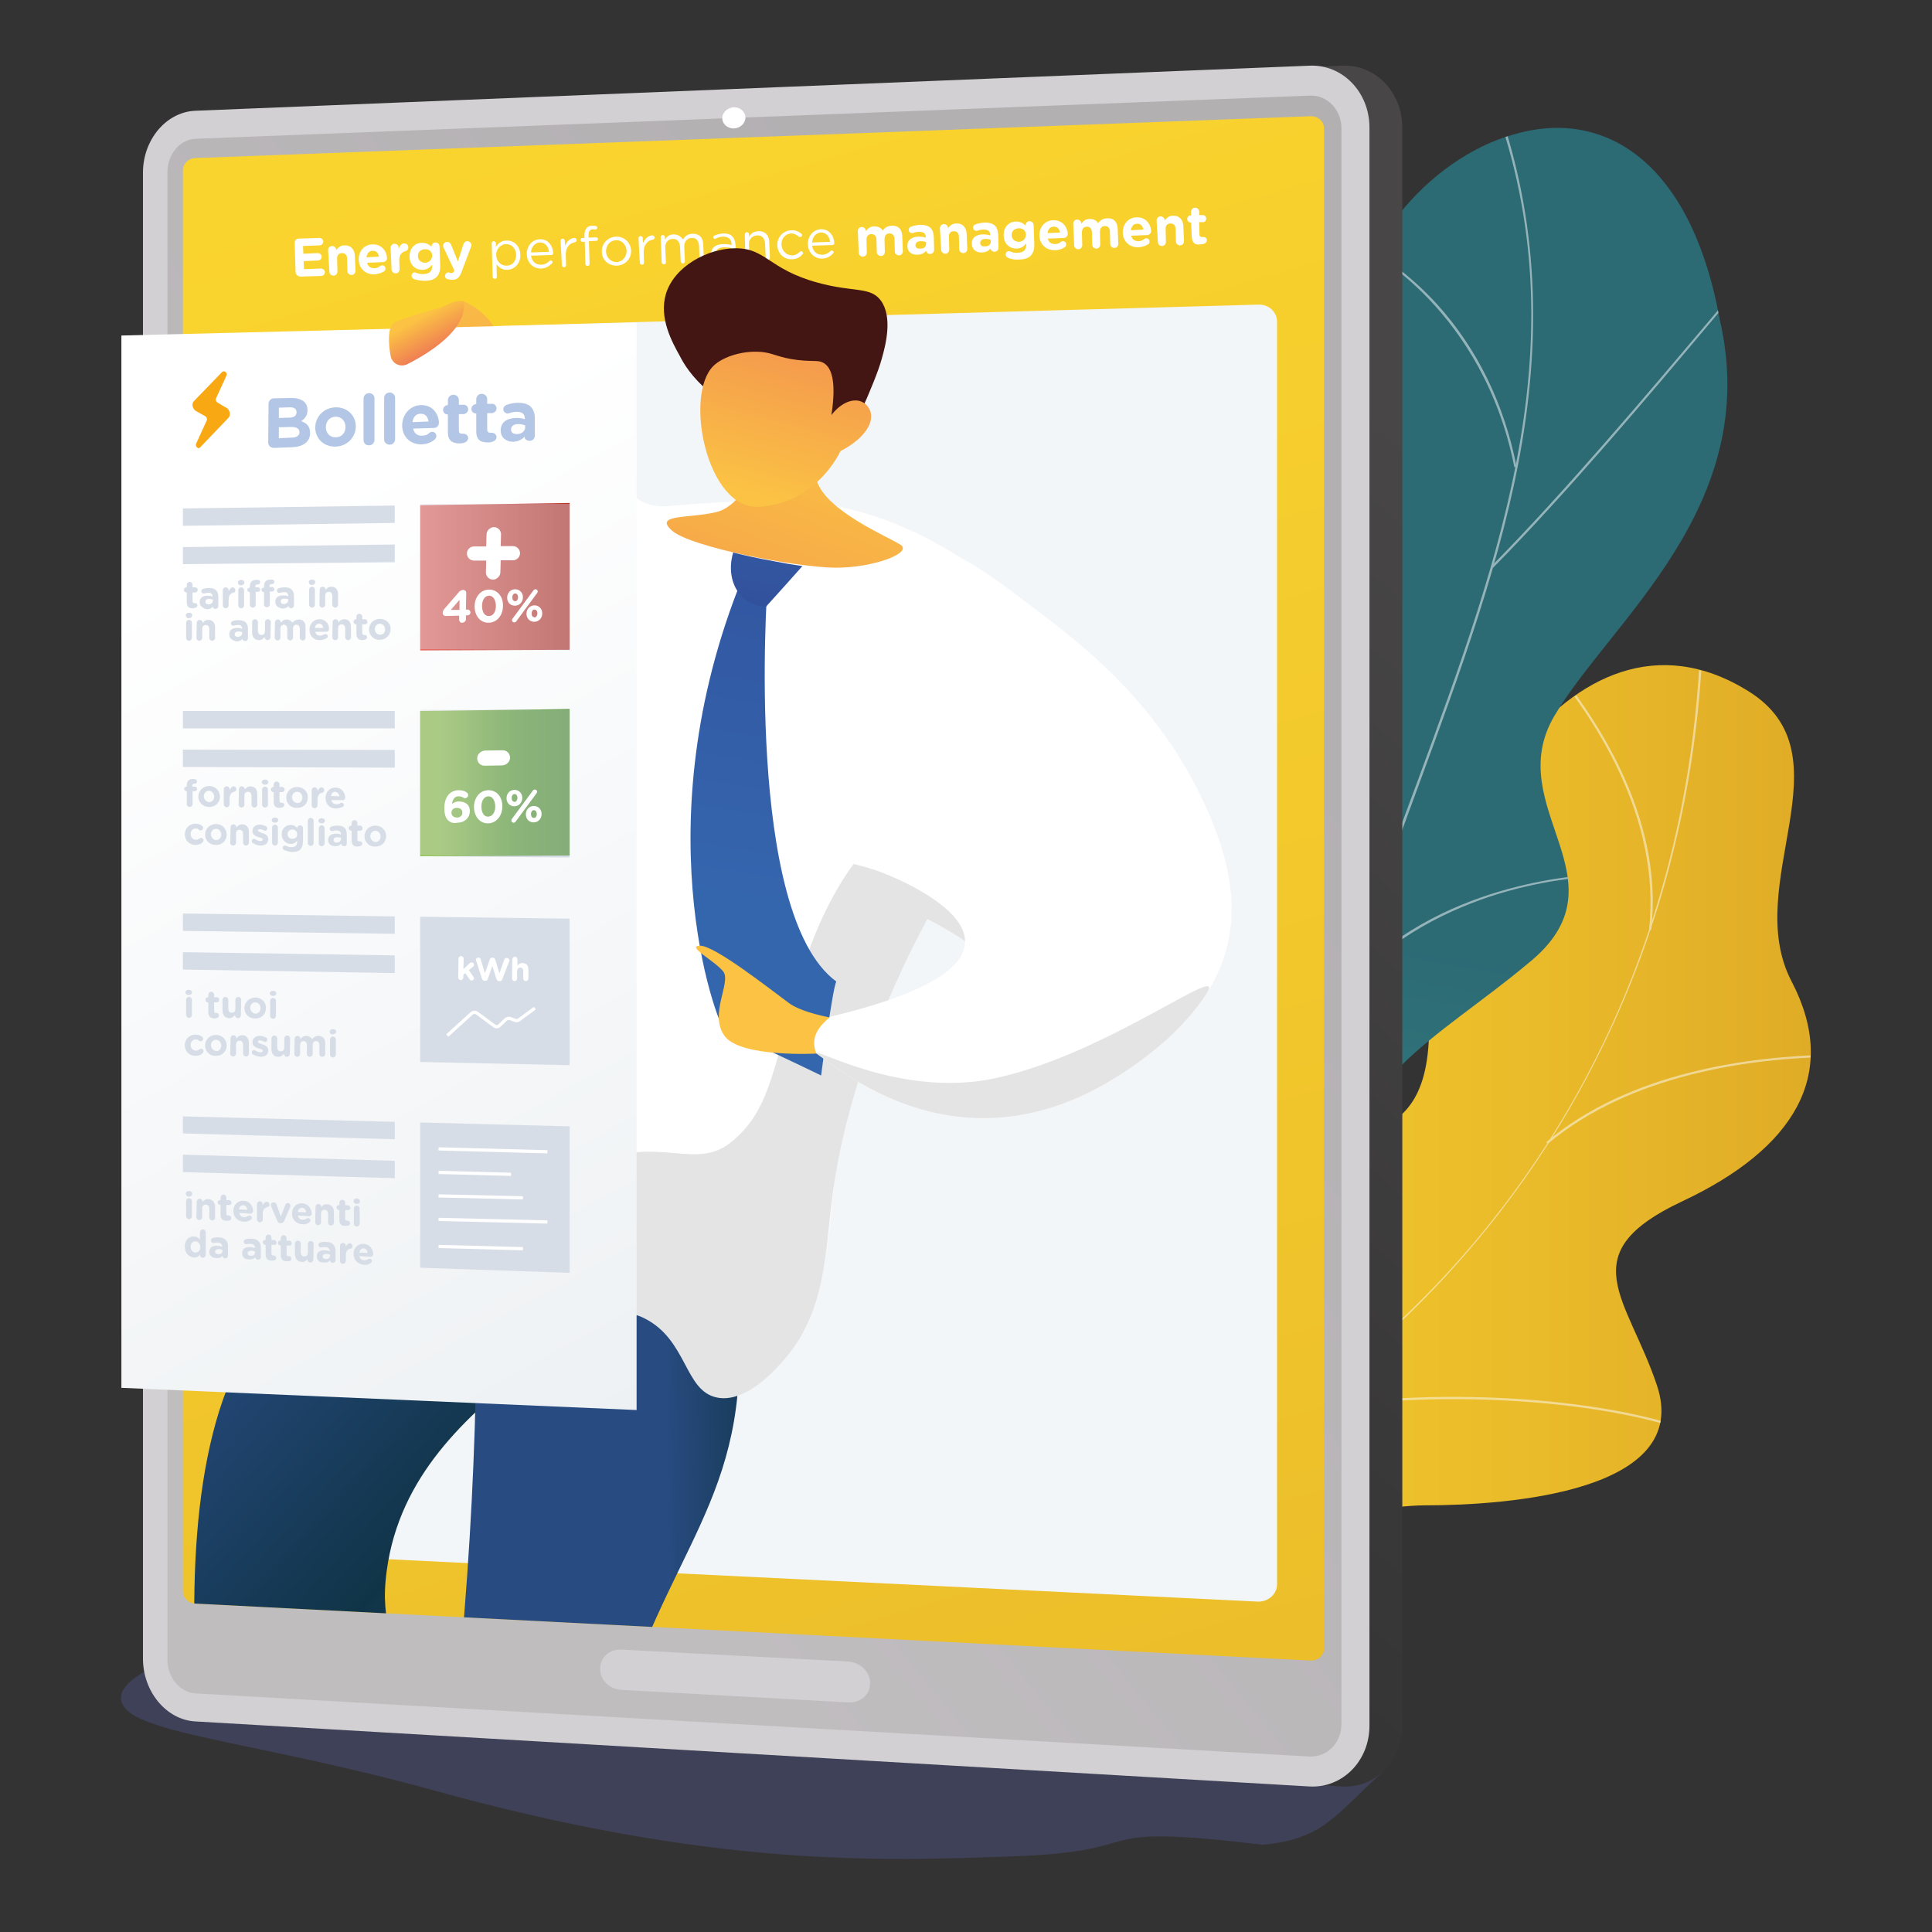 <?xml version="1.0" encoding="utf-8"?>
<!-- Generator: Adobe Illustrator 22.1.0, SVG Export Plug-In . SVG Version: 6.00 Build 0)  -->
<svg version="1.1" id="Livello_1" xmlns="http://www.w3.org/2000/svg" xmlns:xlink="http://www.w3.org/1999/xlink" x="0px" y="0px"
	 viewBox="0 0 600 600" style="enable-background:new 0 0 600 600;" xml:space="preserve">
<rect x="0" y="0" width="600" height="600" fill="#333333" stroke="none"/>
<style type="text/css">
	.st0{opacity:0.32;fill:#5860A8;enable-background:new    ;}
	.st1{fill:url(#SVGID_1_);}
	.st2{opacity:0.5;clip-path:url(#SVGID_3_);}
	.st3{fill:#FCFDFF;}
	.st4{clip-path:url(#SVGID_5_);fill:url(#SVGID_6_);}
	.st5{opacity:0.5;clip-path:url(#SVGID_8_);}
	.st6{fill:url(#SVGID_9_);}
	.st7{fill:#D2D0D2;}
	.st8{opacity:0.3;fill:url(#SVGID_10_);enable-background:new    ;}
	.st9{fill:url(#SVGID_11_);}
	.st10{fill:#FFFFFF;}
	.st11{fill:#F3F6F9;}
	.st12{clip-path:url(#SVGID_13_);}
	.st13{fill:url(#SVGID_14_);}
	.st14{fill:url(#SVGID_15_);}
	.st15{fill:url(#SVGID_16_);}
	.st16{opacity:0.3;fill:url(#SVGID_17_);enable-background:new    ;}
	.st17{fill:url(#SVGID_18_);}
	.st18{fill:#E3E4E3;}
	.st19{fill:#441613;}
	.st20{fill:url(#SVGID_19_);}
	.st21{fill:url(#SVGID_20_);}
	.st22{fill:url(#SVGID_21_);}
	.st23{fill:url(#SVGID_22_);}
	.st24{fill:url(#SVGID_23_);}
	.st25{fill:url(#SVGID_24_);}
	.st26{fill:#D7DDE6;}
	.st27{opacity:0.39;fill:#D7DDE6;enable-background:new    ;}
	.st28{fill:url(#SVGID_25_);}
	.st29{fill:#F7A812;}
	.st30{fill:#B3C6E5;}
	.st31{fill:url(#SVGID_26_);}
	.st32{fill:none;stroke:#FFFFFF;stroke-miterlimit:10;}
</style>
<g>
	<path class="st0" d="M94.8,503.6c-27.6,6-58.5,14.7-57.2,24.3c1.4,10.5,39.8,12.3,97.4,28.2c86.5,23.9,138.5,21.9,179.6,20.4
		c45.6-1.6,19.6-10.5,77.6-3.6c18.9-1.7,22.7-9.5,37.4-22.8c0.7-0.7-20.8-9.6-21.2-14.5C407.1,520.7,462.9,532.4,94.8,503.6z"/>
	<g>
		<g>
			<g>
				<g>
					
						<linearGradient id="SVGID_1_" gradientUnits="userSpaceOnUse" x1="321.262" y1="245.068" x2="562.4" y2="245.068" gradientTransform="matrix(1 0 0 -1 0 600)">
						<stop  offset="3.597120e-03" style="stop-color:#FAD42E"/>
						<stop  offset="1" style="stop-color:#E0AC27"/>
					</linearGradient>
					<path class="st1" d="M363.7,503.3c-3.8-0.5-11.6-4.7-13.1-6.5c-10.2-12.1-30.8-33.7-29.3-49.6c0.3-2.7,14.1-4.9,16.1-7.4
						c8.4-3.3,11.6-4,17.8-10.6c18.5-19.5-21.1-57.9,26.7-70c35.1-8.8,64.1,2.5,61.8-45.4s43.2-133.9,99.2-99.2
						c32.1,19.9-2.4,59.8,13.5,90.2c15.1,28.9,0.7,52-34,68.3s-16.9,29.9-7.8,57.2c10.9,32.8-45.7,37.2-72.1,37.2
						C421.4,467.6,367.4,480.4,363.7,503.3z"/>
					<g>
						<g>
							<defs>
								<path id="SVGID_2_" d="M312.7,442.9c7.5,22.6,14.1,45.9,21.5,68.7c15.1,1.5,32.9,2.8,36.7-13.5
									c5.4-22.8,50.5-30.5,71.7-30.4c26.2,0.1,83-4.4,72-37.2c-9.1-27.3-26.9-40.9,7.8-57.2c34.7-16.3,49-39.4,33.9-68.3
									c-15.9-30.4,18.6-70.2-13.5-90.2c-55.9-34.8-101.4,51.4-99.2,99.2c2.3,47.8-26.9,36.8-61.8,45.3
									c-47.7,11.7-8.6,51.3-26.6,69.6C341.2,443.1,330.6,440.2,312.7,442.9z"/>
							</defs>
							<clipPath id="SVGID_3_">
								<use xlink:href="#SVGID_2_"  style="overflow:visible;"/>
							</clipPath>
							<g class="st2">
								<path class="st3" d="M336.3,473.4l-0.3-0.7c115.4-46.4,187.2-148.4,192.1-272.9h0.7c-2.3,59-20.5,115.1-52.4,162.1
									c-16.5,24.2-36.5,45.9-59.4,64.4C393.2,445.7,366,461.5,336.3,473.4z"/>
								<path class="st3" d="M521,443.5c-32.6-10.4-87.7-12-122.8-3.6l-0.2-0.7c35.2-8.4,90.4-6.8,123.1,3.6L521,443.5z"/>
								<path class="st3" d="M358.8,464.1l-0.4-0.6c14.4-10.9,22-27.7,22.6-50.1c0.5-16.4-2.7-35.4-9.5-56.4l0.7-0.2
									c6.8,21.1,10,40.1,9.6,56.6C381.1,436,373.4,453.1,358.8,464.1z"/>
								<path class="st3" d="M480.7,355.2l-0.5-0.5C506,333,543,328,569.5,327.5v0.7C543.3,328.6,506.4,333.7,480.7,355.2z"/>
								<path class="st3" d="M512.8,288.8l-0.7-0.1c4-35.4-18-67.2-31.5-83l0.5-0.5C494.7,221.2,516.9,253.2,512.8,288.8z"/>
							</g>
						</g>
					</g>
				</g>
			</g>
			<g>
				<g>
					<g>
						<defs>
							<path id="SVGID_4_" d="M402.4,447c-20.8-2.5-41.5-5.4-62.2-8.7c-0.3,0.3-7.7-39.6,13.4-60.7c41.8-41,12.8-77.1,4.3-98.6
								c-13.4-30.3-7.3-67.3,30.6-60.8c36.9,5.6,41.6-61.7,34.5-113.3c-5.8-25.1,20.6-56,47.3-63.2c27.2-8,54.7,7.5,63.8,57.6
								c13.4,58-34,93.6-51.3,122.9c-17.1,28.8,23.8,51.5-8.5,77.2c-27.2,22.8-61.6,39.4-48.5,67.5
								C439.2,394.8,436.4,417.7,402.4,447z"/>
						</defs>
						<clipPath id="SVGID_5_">
							<use xlink:href="#SVGID_4_"  style="overflow:visible;"/>
						</clipPath>
						
							<linearGradient id="SVGID_6_" gradientUnits="userSpaceOnUse" x1="269.869" y1="246.189" x2="137.12" y2="-131.096" gradientTransform="matrix(-0.873 -0.487 0.487 -0.873 542.061 636.015)">
							<stop  offset="0" style="stop-color:#2C6A74"/>
							<stop  offset="0.996" style="stop-color:#4FB8A3"/>
						</linearGradient>
						<path class="st4" d="M402.4,447c-20.8-2.5-41.5-5.4-62.2-8.7c-0.3,0.3-7.7-39.6,13.4-60.7c41.8-41,12.8-77.1,4.3-98.6
							c-13.3-30.2-7-63.2,27.9-64.1c38.7-1.6,44.9-58.5,37.2-110c-5.8-25.1,20.6-56,47.3-63.2c27.2-8,54.7,7.5,63.8,57.6
							c13.4,58-34,93.6-51.3,122.9c-17.1,28.8,23.8,51.5-8.5,77.2c-27.2,22.8-61.6,39.4-48.5,67.5
							C439.2,394.8,436.4,417.7,402.4,447z"/>
					</g>
					<g>
						<defs>
							<path id="SVGID_7_" d="M402.4,447c-20.8-2.5-41.5-5.4-62.2-8.7c-0.3,0.3-7.7-39.6,13.4-60.7c41.8-41,12.8-77.1,4.3-98.6
								c-13.4-30.3-7.3-67.3,30.6-60.8c36.9,5.6,41.6-61.7,34.5-113.3c-5.8-25.1,20.6-56,47.3-63.2c27.2-8,54.7,7.5,63.8,57.6
								c13.4,58-34,93.6-51.3,122.9c-17.1,28.8,23.8,51.5-8.5,77.2c-27.2,22.8-61.6,39.4-48.5,67.5
								C439.2,394.8,436.4,417.7,402.4,447z"/>
						</defs>
						<clipPath id="SVGID_8_">
							<use xlink:href="#SVGID_7_"  style="overflow:visible;"/>
						</clipPath>
						<g class="st5">
							<path class="st3" d="M374.6,449.7h-0.7c0-0.4,18.6-84.5,51.7-166.6c4.5-13.3,9.5-26.7,14.3-39.6
								c26.6-72.2,51.8-140.4,22.6-215.6l0.7-0.3c13.1,33.9,16.2,69.8,9.5,109.8c-6,35.7-19.3,71.6-32.1,106.4
								c-4.8,13-9.7,26.4-14.3,39.6C393.1,365.8,374.7,449.2,374.6,449.7z"/>
							<path class="st3" d="M463.6,176.4l-0.5-0.5c22.8-23,50.2-55.6,65-73.1c11.1-13.2,11.9-14,12.3-14v0.3l0.1,0.3
								c-0.6,0.3-5.6,6.3-11.9,13.8C513.8,120.8,486.4,153.4,463.6,176.4z"/>
							<path class="st3" d="M470.3,145.1c-9.6-48.6-45.3-68-48-68.2v-0.2l-0.2-0.4c0.1-0.1,0.3-0.2,1.5,0.4
								c4.1,1.8,13.4,7.6,22.8,17.9c12.4,13.8,20.7,30.7,24.6,50.4L470.3,145.1z"/>
							<path class="st3" d="M406.7,336.8l-0.7-0.1c6.3-52-34.2-100-51.9-118.3c-0.9-0.9-1.2-1.3-1.3-1.4l0.6-0.4
								c0.1,0.1,0.6,0.7,1.3,1.3c12.7,13.1,23.5,26.9,32,41.1C402.9,286.2,409.6,312.3,406.7,336.8z"/>
							<path class="st3" d="M415.7,311.1l-0.6-0.4c12.6-18.6,32.8-28.1,47.5-32.9c15.8-5.1,29.2-6,29.6-5.9l0.2,0.3l-0.2,0.3
								l-0.1-0.3v0.3l0,0c-0.2,0-13.2,0.6-29.6,6C448,283.4,428.1,292.9,415.7,311.1z M492,272l0.1,0.3L492,272z"/>
							<path class="st3" d="M377.9,436h-0.7c0.3-10.6-4.2-28.5-27.4-54c-1.3-1.4-1.3-1.4-1.2-1.6l0.7,0.1l-0.3-0.1l0.3-0.2
								c0.1,0.1,0.5,0.6,1.1,1.2C373.7,407.2,378.2,425.3,377.9,436z"/>
							<path class="st3" d="M382.9,416l-0.7-0.2c5.9-18.8,35.2-32.8,52.1-39.5c0.5-0.2,0.9-0.4,1-0.4l0.3,0.6
								c-0.1,0.1-0.5,0.2-1.1,0.4C417.8,383.7,388.7,397.6,382.9,416z"/>
						</g>
					</g>
				</g>
			</g>
		</g>
		<g>
			
				<linearGradient id="SVGID_9_" gradientUnits="userSpaceOnUse" x1="211.676" y1="-3034.224" x2="-157.931" y2="-3369.638" gradientTransform="matrix(4.489700e-11 -1 1 4.489700e-11 3447.802 320.606)">
				<stop  offset="0" style="stop-color:#484646"/>
				<stop  offset="0.996" style="stop-color:#2B2B2B"/>
			</linearGradient>
			<path class="st6" d="M54.6,515.1c0,10.3,7.3,19,16.2,19.5l346,20.2c10.3,0.6,18.7-7.9,18.7-18.9V39.6c0-11-8.4-19.7-18.7-19.2
				l-346,14c-9,0.4-16.2,9-16.2,19.2L54.6,515.1L54.6,515.1z"/>
			<path class="st7" d="M44.4,515.1c0,10.3,7.3,19,16.2,19.5l346,20.2c10.3,0.6,18.7-7.9,18.7-18.9V39.6c0-11-8.4-19.7-18.7-19.2
				l-346,14c-9,0.4-16.2,9-16.2,19.2V515.1z"/>
			
				<linearGradient id="SVGID_10_" gradientUnits="userSpaceOnUse" x1="-67.54" y1="-3328.179" x2="141.267" y2="-3072.971" gradientTransform="matrix(4.489700e-11 -1 1 4.489700e-11 3447.802 320.606)">
				<stop  offset="3.597120e-03" style="stop-color:#979394"/>
				<stop  offset="1" style="stop-color:#6A6667"/>
			</linearGradient>
			<path class="st8" d="M416.6,39.9v495.5c0,5.9-4.5,10.4-10,10.1L133,530l-72.3-4.1c-4.8-0.3-8.7-4.9-8.7-10.4V53.4
				c0-5.5,3.9-10.1,8.7-10.3l75-2.9l271-10.5C412.1,29.4,416.6,34,416.6,39.9z"/>
			
				<linearGradient id="SVGID_11_" gradientUnits="userSpaceOnUse" x1="-180.112" y1="566.173" x2="-454.365" y2="-375.268" gradientTransform="matrix(-1 0 0 -1 -14 600)">
				<stop  offset="3.597120e-03" style="stop-color:#FAD42E"/>
				<stop  offset="1" style="stop-color:#E0AC27"/>
			</linearGradient>
			<path class="st9" d="M56.8,494.1c0,2,1.6,3.8,3.7,3.9L407,515.7c2.3,0.1,4.2-1.6,4.2-3.8v-472c0-2.2-1.9-3.9-4.2-3.8l-346.5,13
				c-2,0.1-3.7,1.8-3.7,3.8V494.1z"/>
			<g>
				<path class="st10" d="M91.8,84.6l-0.3-9.2c0-0.7,0.5-1.3,1.2-1.3l6.5-0.2c0.6,0,1.2,0.5,1.2,1.1s-0.5,1.2-1.1,1.2l-5.2,0.2
					l0.1,2.4l4.5-0.2c0.6,0,1.2,0.5,1.2,1.1s-0.5,1.2-1.1,1.2l-4.5,0.2l0.1,2.5l5.3-0.2c0.6,0,1.2,0.5,1.2,1.1s-0.5,1.2-1.1,1.2
					l-6.6,0.2C92.5,85.8,91.9,85.3,91.8,84.6z"/>
				<path class="st10" d="M101.9,77.7c0-0.7,0.5-1.3,1.2-1.3s1.3,0.5,1.3,1.2v0.1c0.6-0.8,1.3-1.5,2.6-1.5c1.9-0.1,3.1,1.2,3.2,3.2
					l0.2,4.7c0,0.7-0.5,1.3-1.2,1.3s-1.3-0.5-1.3-1.2l-0.1-3.8c0-1.2-0.6-1.8-1.6-1.8s-1.6,0.7-1.5,1.9l0.1,3.8
					c0,0.7-0.5,1.3-1.2,1.3s-1.3-0.5-1.3-1.2L101.9,77.7z"/>
				<path class="st10" d="M116.3,85.2c-2.7,0.1-4.8-1.7-4.9-4.5l0,0c-0.1-2.6,1.7-4.8,4.3-4.8c3-0.1,4.4,2.3,4.5,4.2
					c0,0.7-0.5,1.2-1.1,1.3l-5.1,0.2c0.3,1.2,1.1,1.7,2.3,1.7c0.7,0,1.3-0.3,1.8-0.7c0.2-0.1,0.3-0.2,0.6-0.2c0.6,0,1,0.4,1,1
					c0,0.3-0.1,0.6-0.3,0.8C118.6,84.7,117.6,85.1,116.3,85.2z M117.7,79.7c-0.2-1.1-0.9-1.9-2-1.8c-1.1,0-1.7,0.8-1.9,2L117.7,79.7
					z"/>
				<path class="st10" d="M121.3,77c0-0.7,0.5-1.3,1.2-1.3s1.3,0.5,1.3,1.2v0.4c0.3-0.9,0.9-1.7,1.7-1.7s1.3,0.5,1.3,1.2
					s-0.4,1.1-0.9,1.2c-1.3,0.3-2,1.4-1.9,3.2l0.1,2.4c0,0.7-0.5,1.3-1.2,1.3s-1.3-0.5-1.3-1.2L121.3,77z"/>
				<path class="st10" d="M128.6,86.7c-0.4-0.2-0.7-0.5-0.8-1c0-0.6,0.4-1.1,1-1.1c0.2,0,0.3,0,0.4,0.1c0.8,0.3,1.5,0.5,2.5,0.4
					c1.7-0.1,2.5-0.9,2.5-2.5v-0.4c-0.7,0.9-1.5,1.5-2.9,1.6c-2.1,0.1-4.1-1.4-4.1-4.1l0,0c-0.1-2.7,1.8-4.3,3.8-4.3
					c1.4,0,2.2,0.5,3,1.2l0,0c0-0.7,0.5-1.3,1.2-1.3s1.3,0.5,1.3,1.2l0.2,5.8c0.1,1.6-0.3,2.8-1,3.6c-0.8,0.9-2.1,1.3-3.8,1.3
					C130.7,87.2,129.7,87,128.6,86.7z M134.2,79.4L134.2,79.4c0-1.3-1-2.1-2.3-2s-2.2,0.9-2.1,2.2l0,0c0,1.2,1,2,2.3,2
					C133.3,81.5,134.2,80.6,134.2,79.4z"/>
				<path class="st10" d="M139,86.7c-0.4-0.1-0.8-0.4-0.8-1s0.5-1.1,1-1.1c0.2,0,0.3,0,0.4,0.1c0.2,0.1,0.4,0.1,0.5,0.1
					c0.5,0,0.7-0.1,0.9-0.6l0.1-0.2l-3.3-7c-0.1-0.2-0.1-0.4-0.2-0.6c0-0.7,0.5-1.2,1.2-1.3c0.6,0,1,0.3,1.3,0.9l2.1,5.2l1.7-5.3
					c0.2-0.5,0.5-1,1.2-1s1.2,0.5,1.3,1.1c0,0.2,0,0.5-0.1,0.6l-2.9,7.7c-0.7,1.9-1.4,2.6-3,2.6C139.9,86.9,139.5,86.8,139,86.7z"/>
				<path class="st10" d="M152.7,75.6c0-0.4,0.3-0.7,0.6-0.7c0.4,0,0.7,0.3,0.7,0.6v1.2c0.7-1.1,1.7-2,3.3-2
					c2.1-0.1,4.2,1.5,4.3,4.4l0,0c0.1,2.8-1.9,4.6-4,4.7c-1.6,0.1-2.7-0.8-3.4-1.7l0.1,3.8c0,0.4-0.2,0.7-0.6,0.7
					c-0.4,0-0.7-0.3-0.7-0.6L152.7,75.6z M160.3,79.1L160.3,79.1c-0.1-2.1-1.5-3.3-3.2-3.3c-1.6,0.1-3.1,1.5-3,3.5l0,0
					c0.1,2,1.6,3.3,3.3,3.2C159,82.5,160.3,81.2,160.3,79.1z"/>
				<path class="st10" d="M168.1,83.4c-2.4,0.1-4.4-1.7-4.5-4.4l0,0c-0.1-2.5,1.6-4.6,4-4.7c2.6-0.1,4.1,2,4.2,4.3
					c0,0.4-0.3,0.6-0.6,0.6l-6.3,0.2c0.3,1.9,1.6,2.9,3.2,2.8c1.1,0,1.8-0.5,2.5-1.1c0.1-0.1,0.2-0.2,0.4-0.2c0.3,0,0.6,0.2,0.6,0.5
					c0,0.2-0.1,0.3-0.2,0.4C170.5,82.7,169.6,83.3,168.1,83.4z M170.5,78.2c-0.2-1.6-1.1-2.9-2.9-2.9c-1.5,0.1-2.6,1.4-2.7,3.1
					L170.5,78.2z"/>
				<path class="st10" d="M174.1,74.8c0-0.4,0.3-0.7,0.6-0.7c0.4,0,0.7,0.3,0.7,0.6l0.1,1.6c0.6-1.5,1.8-2.4,2.9-2.4
					c0.4,0,0.6,0.3,0.7,0.6c0,0.4-0.2,0.6-0.5,0.7c-1.7,0.3-3,1.6-2.9,4.1l0.1,3c0,0.4-0.2,0.7-0.6,0.7s-0.7-0.3-0.7-0.6L174.1,74.8
					z"/>
				<path class="st10" d="M181.6,75.1h-0.7c-0.3,0-0.6-0.2-0.6-0.6c0-0.3,0.2-0.6,0.5-0.6h0.7v-0.8c0-1,0.2-1.8,0.7-2.3
					c0.4-0.5,1.1-0.7,1.8-0.7c0.4,0,0.7,0,1,0.1c0.3,0,0.5,0.3,0.5,0.5c0,0.3-0.3,0.6-0.6,0.6c-0.2,0-0.5-0.1-0.7-0.1
					c-1,0-1.5,0.7-1.4,1.9v0.7l2.3-0.1c0.3,0,0.6,0.2,0.6,0.5s-0.2,0.6-0.6,0.6l-2.2,0.1l0.2,7c0,0.4-0.2,0.7-0.6,0.7
					c-0.4,0-0.7-0.3-0.7-0.6L181.6,75.1z"/>
				<path class="st10" d="M186.9,78.2L186.9,78.2c-0.1-2.5,1.8-4.6,4.4-4.7c2.6-0.1,4.6,1.9,4.7,4.3l0,0c0.1,2.5-1.8,4.6-4.4,4.7
					C188.9,82.6,186.9,80.6,186.9,78.2z M194.6,77.9L194.6,77.9c-0.1-1.9-1.5-3.4-3.3-3.3c-1.9,0.1-3.1,1.6-3.1,3.5l0,0
					c0.1,1.9,1.5,3.3,3.3,3.3C193.4,81.3,194.6,79.7,194.6,77.9z"/>
				<path class="st10" d="M198.3,74c0-0.4,0.3-0.7,0.6-0.7c0.4,0,0.7,0.3,0.7,0.6l0.1,1.6c0.6-1.5,1.8-2.4,2.9-2.4
					c0.4,0,0.6,0.3,0.7,0.6c0,0.4-0.2,0.6-0.5,0.7c-1.7,0.3-3,1.6-2.9,4.1l0.1,3c0,0.4-0.2,0.7-0.6,0.7s-0.7-0.3-0.7-0.6L198.3,74z"
					/>
				<path class="st10" d="M205.2,73.7c0-0.4,0.3-0.7,0.6-0.7c0.4,0,0.7,0.3,0.7,0.6v0.9c0.5-0.9,1.3-1.7,2.7-1.7s2.3,0.7,2.9,1.6
					c0.6-1,1.5-1.8,3-1.8c2-0.1,3.3,1.2,3.3,3.4l0.2,4.8c0,0.4-0.3,0.7-0.6,0.7c-0.4,0-0.7-0.3-0.7-0.6l-0.2-4.5
					c-0.1-1.7-0.9-2.6-2.3-2.5c-1.3,0-2.4,1.1-2.3,2.8l0.2,4.4c0,0.4-0.3,0.7-0.6,0.7c-0.4,0-0.6-0.3-0.7-0.6l-0.2-4.5
					c-0.1-1.6-0.9-2.6-2.3-2.5c-1.4,0-2.4,1.2-2.3,2.8l0.2,4.4c0,0.4-0.2,0.7-0.6,0.7s-0.7-0.3-0.7-0.6L205.2,73.7z"/>
				<path class="st10" d="M220.9,78.8L220.9,78.8c-0.1-1.9,1.4-2.9,3.6-3c1.1,0,1.9,0.1,2.7,0.3v-0.3c-0.1-1.6-1-2.3-2.7-2.3
					c-0.9,0-1.6,0.3-2.2,0.6c-0.1,0-0.2,0.1-0.2,0.1c-0.3,0-0.6-0.2-0.6-0.5s0.2-0.5,0.3-0.5c0.8-0.4,1.7-0.6,2.8-0.7
					c1.2,0,2.2,0.2,2.8,0.9c0.6,0.6,0.9,1.4,1,2.5l0.2,4.8c0,0.4-0.2,0.6-0.6,0.7c-0.4,0-0.6-0.2-0.6-0.6V80
					c-0.6,0.8-1.6,1.6-3.1,1.6C222.7,81.4,221,80.5,220.9,78.8z M227.3,77.9v-0.8c-0.6-0.2-1.5-0.3-2.6-0.3
					c-1.6,0.1-2.5,0.8-2.5,1.9l0,0c0,1.1,1.1,1.7,2.2,1.7C226.1,80.3,227.4,79.2,227.3,77.9z"/>
				<path class="st10" d="M231.3,72.8c0-0.4,0.3-0.7,0.6-0.7c0.4,0,0.7,0.3,0.7,0.6v0.9c0.5-1,1.4-1.7,2.9-1.8
					c2.1-0.1,3.4,1.3,3.4,3.4l0.2,4.8c0,0.4-0.3,0.7-0.6,0.7c-0.4,0-0.7-0.3-0.7-0.6l-0.2-4.5c-0.1-1.6-1-2.6-2.5-2.5
					s-2.6,1.2-2.5,2.8l0.2,4.4c0,0.4-0.2,0.7-0.6,0.7s-0.7-0.3-0.7-0.6L231.3,72.8z"/>
				<path class="st10" d="M241.4,76.2L241.4,76.2c-0.1-2.5,1.8-4.6,4.3-4.7c1.4-0.1,2.4,0.5,3.2,1.1c0.1,0.1,0.2,0.2,0.2,0.4
					c0,0.4-0.3,0.6-0.6,0.6c-0.2,0-0.3-0.1-0.4-0.1c-0.6-0.5-1.4-1-2.4-1c-1.8,0.1-3.1,1.6-3,3.5l0,0c0.1,1.9,1.5,3.3,3.3,3.3
					c1,0,1.8-0.5,2.4-1.1c0.1-0.1,0.2-0.2,0.4-0.2c0.3,0,0.6,0.3,0.6,0.6c0,0.2-0.1,0.3-0.2,0.4c-0.8,0.9-1.8,1.5-3.2,1.5
					C243.5,80.7,241.5,78.7,241.4,76.2z"/>
				<path class="st10" d="M255.4,80.3c-2.4,0.1-4.4-1.7-4.5-4.4l0,0c-0.1-2.5,1.6-4.6,4-4.7c2.6-0.1,4.1,2,4.2,4.3
					c0,0.4-0.3,0.6-0.6,0.6l-6.3,0.2c0.3,1.9,1.6,2.9,3.2,2.8c1.1,0,1.8-0.5,2.5-1.1c0.1-0.1,0.2-0.2,0.4-0.2c0.3,0,0.6,0.2,0.6,0.5
					c0,0.2-0.1,0.3-0.2,0.4C257.8,79.7,256.9,80.2,255.4,80.3z M257.8,75.1c-0.2-1.6-1.1-2.9-2.9-2.9c-1.5,0.1-2.6,1.4-2.7,3.1
					L257.8,75.1z"/>
				<path class="st10" d="M266.4,71.8c0-0.7,0.5-1.3,1.2-1.3s1.3,0.5,1.3,1.2v0.1c0.6-0.8,1.3-1.5,2.6-1.5c1.2,0,2.1,0.4,2.6,1.3
					c0.8-1,1.7-1.5,2.9-1.5c1.9-0.1,3.1,1,3.2,3.2l0.2,4.7c0,0.7-0.5,1.3-1.2,1.3s-1.3-0.5-1.3-1.2l-0.1-3.8c0-1.2-0.6-1.8-1.6-1.8
					s-1.5,0.7-1.5,1.9l0.1,3.8c0,0.7-0.5,1.3-1.2,1.3s-1.3-0.5-1.3-1.2l-0.1-3.8c0-1.2-0.6-1.8-1.6-1.8s-1.5,0.7-1.5,1.9l0.1,3.8
					c0,0.7-0.5,1.3-1.2,1.3s-1.3-0.5-1.3-1.2L266.4,71.8z"/>
				<path class="st10" d="M281.8,76.5L281.8,76.5c-0.1-2,1.4-3,3.5-3c0.9,0,1.6,0.1,2.2,0.3v-0.2c0-1.1-0.7-1.6-2-1.6
					c-0.7,0-1.3,0.1-1.8,0.3c-0.1,0.1-0.2,0.1-0.4,0.1c-0.6,0-1.1-0.4-1.1-1c0-0.5,0.3-0.9,0.7-1c0.8-0.3,1.7-0.5,2.9-0.6
					c1.4,0,2.4,0.3,3.1,0.9c0.7,0.6,1,1.6,1.1,2.8l0.1,4.1c0,0.7-0.5,1.2-1.2,1.3c-0.7,0-1.2-0.5-1.3-1l0,0
					c-0.6,0.7-1.4,1.2-2.7,1.2C283.3,79.2,281.8,78.3,281.8,76.5z M287.6,75.7v-0.5c-0.4-0.2-1-0.3-1.6-0.3c-1.1,0-1.7,0.5-1.7,1.3
					l0,0c0,0.7,0.6,1.1,1.4,1C286.9,77.3,287.6,76.7,287.6,75.7z"/>
				<path class="st10" d="M291.9,70.9c0-0.7,0.5-1.3,1.2-1.3s1.3,0.5,1.3,1.2v0.1c0.6-0.8,1.3-1.5,2.6-1.5c1.9-0.1,3.1,1.2,3.2,3.2
					l0.2,4.7c0,0.7-0.5,1.3-1.2,1.3s-1.3-0.5-1.3-1.2l-0.1-3.8c0-1.2-0.6-1.8-1.6-1.8s-1.6,0.7-1.5,1.9l0.1,3.8
					c0,0.7-0.5,1.3-1.2,1.3s-1.3-0.5-1.3-1.2L291.9,70.9z"/>
				<path class="st10" d="M301.8,75.8L301.8,75.8c-0.1-2,1.4-3,3.5-3c0.9,0,1.6,0.1,2.2,0.3v-0.2c0-1.1-0.7-1.6-2-1.6
					c-0.7,0-1.3,0.1-1.8,0.3c-0.1,0.1-0.2,0.1-0.4,0.1c-0.6,0-1.1-0.4-1.1-1c0-0.5,0.3-0.9,0.7-1c0.8-0.3,1.7-0.5,2.9-0.6
					c1.4,0,2.4,0.3,3.1,0.9c0.7,0.6,1,1.6,1.1,2.8l0.1,4.1c0,0.7-0.5,1.2-1.2,1.3c-0.7,0-1.2-0.5-1.3-1l0,0
					c-0.6,0.7-1.4,1.2-2.7,1.2C303.3,78.5,301.9,77.6,301.8,75.8z M307.7,75v-0.5c-0.4-0.2-1-0.3-1.6-0.3c-1.1,0-1.7,0.5-1.7,1.3
					l0,0c0,0.7,0.6,1.1,1.4,1C306.9,76.6,307.7,76,307.7,75z"/>
				<path class="st10" d="M313.1,80.1c-0.4-0.2-0.7-0.5-0.8-1c0-0.6,0.4-1.1,1-1.1c0.2,0,0.3,0,0.4,0.1c0.8,0.3,1.5,0.5,2.5,0.4
					c1.7-0.1,2.5-0.9,2.5-2.5v-0.4c-0.7,0.9-1.5,1.5-2.9,1.6c-2.1,0.1-4.1-1.4-4.1-4.1l0,0c-0.1-2.7,1.8-4.3,3.8-4.3
					c1.4,0,2.2,0.5,3,1.2l0,0c0-0.7,0.5-1.3,1.2-1.3s1.3,0.5,1.3,1.2l0.2,5.8c0.1,1.6-0.3,2.8-1,3.6c-0.8,0.9-2.1,1.3-3.8,1.3
					C315.2,80.7,314.1,80.5,313.1,80.1z M318.6,72.9L318.6,72.9c0-1.3-1-2.1-2.3-2s-2.2,0.9-2.1,2.2l0,0c0,1.2,1,2,2.3,2
					C317.7,75,318.6,74.1,318.6,72.9z"/>
				<path class="st10" d="M327.7,77.7c-2.7,0.1-4.8-1.7-4.9-4.5l0,0c-0.1-2.6,1.7-4.8,4.3-4.8c3-0.1,4.4,2.3,4.5,4.2
					c0,0.7-0.5,1.2-1.1,1.3l-5.1,0.2c0.3,1.2,1.1,1.7,2.3,1.7c0.7,0,1.3-0.3,1.8-0.7c0.2-0.1,0.3-0.2,0.6-0.2c0.6,0,1,0.4,1,1
					c0,0.3-0.1,0.6-0.3,0.8C330,77.2,329,77.7,327.7,77.7z M329.2,72.2c-0.2-1.1-0.9-1.9-2-1.8c-1.1,0-1.7,0.8-1.9,2L329.2,72.2z"/>
				<path class="st10" d="M333.3,69.5c0-0.7,0.5-1.3,1.2-1.3s1.3,0.5,1.3,1.2v0.1c0.6-0.8,1.3-1.5,2.6-1.5c1.2,0,2.1,0.4,2.6,1.3
					c0.8-1,1.7-1.5,2.9-1.5c1.9-0.1,3.1,1,3.2,3.2l0.2,4.7c0,0.7-0.5,1.3-1.2,1.3s-1.3-0.5-1.3-1.2l-0.1-3.8c0-1.2-0.6-1.8-1.6-1.8
					s-1.5,0.7-1.5,1.9l0.1,3.8c0,0.7-0.5,1.3-1.2,1.3s-1.3-0.5-1.3-1.2l-0.1-3.8c0-1.2-0.6-1.8-1.6-1.8s-1.5,0.7-1.5,1.9l0.1,3.8
					c0,0.7-0.5,1.3-1.2,1.3s-1.3-0.5-1.3-1.2L333.3,69.5z"/>
				<path class="st10" d="M353.6,76.8c-2.7,0.1-4.8-1.7-4.9-4.5l0,0c-0.1-2.6,1.7-4.8,4.3-4.8c3-0.1,4.4,2.3,4.5,4.2
					c0,0.7-0.5,1.2-1.1,1.3l-5.1,0.2c0.3,1.2,1.1,1.7,2.3,1.7c0.7,0,1.3-0.3,1.8-0.7c0.2-0.1,0.3-0.2,0.6-0.2c0.6,0,1,0.4,1,1
					c0,0.3-0.1,0.6-0.3,0.8C355.9,76.3,354.9,76.7,353.6,76.8z M355.1,71.3c-0.2-1.1-0.9-1.9-2-1.8c-1.1,0-1.7,0.8-1.9,2L355.1,71.3
					z"/>
				<path class="st10" d="M359.2,68.5c0-0.7,0.5-1.3,1.2-1.3s1.3,0.5,1.3,1.2v0.1c0.6-0.8,1.3-1.5,2.6-1.5c1.9-0.1,3.1,1.2,3.2,3.2
					l0.2,4.7c0,0.7-0.5,1.3-1.2,1.3s-1.3-0.5-1.3-1.2l-0.1-3.8c0-1.2-0.6-1.8-1.6-1.8s-1.6,0.7-1.5,1.9l0.1,3.8
					c0,0.7-0.5,1.3-1.2,1.3s-1.3-0.5-1.3-1.2L359.2,68.5z"/>
				<path class="st10" d="M370.1,73.4l-0.2-4.3h-0.1c-0.6,0-1.1-0.4-1.1-1.1c0-0.6,0.4-1.1,1.1-1.1h0.1v-1.1c0-0.7,0.5-1.3,1.2-1.3
					s1.3,0.5,1.3,1.2v1.1h1.1c0.6,0,1.1,0.4,1.1,1.1c0,0.6-0.4,1.1-1.1,1.1h-1.1l0.1,3.8c0,0.6,0.3,0.9,0.9,0.8c0.1,0,0.3,0,0.3,0
					c0.6,0,1.1,0.4,1.1,1c0,0.5-0.3,0.8-0.6,1c-0.5,0.2-0.9,0.3-1.5,0.3C371.2,76.1,370.2,75.5,370.1,73.4z"/>
			</g>
			<path class="st7" d="M193,524.8l70.4,3.9c3.8,0.2,6.8-2.4,6.8-5.8v-0.3c0-3.4-3.1-6.4-6.8-6.6l-70.4-3.7
				c-3.7-0.2-6.6,2.4-6.6,5.8v0.3C186.4,521.8,189.3,524.6,193,524.8z"/>
			<path class="st10" d="M224.3,36.7c0,1.8,1.6,3.2,3.6,3.2c2-0.1,3.6-1.6,3.6-3.4c0-1.8-1.6-3.2-3.6-3.2
				C226,33.4,224.3,34.9,224.3,36.7z"/>
		</g>
		<g>
			<path class="st11" d="M89,103.1l301.9-8.5c3.1-0.1,5.7,2.3,5.7,5.3V492c0,3-2.6,5.4-5.8,5.4L89.1,482.7c-2.8,0-4.9-2.3-4.9-5.2
				V108.4C84.1,105.5,86.2,103.2,89,103.1z"/>
		</g>
		<g>
			<g>
				<defs>
					<path id="SVGID_12_" d="M56.8,494.1c0,2,1.6,3.8,3.7,3.9L407,515.7c2.3,0.1,4.2-1.6,4.2-3.8v-472c0-2.2-1.9-3.9-4.2-3.8
						l-346.5,13c-2,0.1-3.7,1.8-3.7,3.8V494.1z"/>
				</defs>
				<clipPath id="SVGID_13_">
					<use xlink:href="#SVGID_12_"  style="overflow:visible;"/>
				</clipPath>
				<g class="st12">
					
						<linearGradient id="SVGID_14_" gradientUnits="userSpaceOnUse" x1="412.19" y1="-38.295" x2="599.157" y2="-38.295" gradientTransform="matrix(-0.74 -0.673 0.673 -0.74 517.044 793.005)">
						<stop  offset="0" style="stop-color:#284B81"/>
						<stop  offset="0.454" style="stop-color:#103447"/>
						<stop  offset="1" style="stop-color:#284B81"/>
					</linearGradient>
					<path class="st13" d="M142.5,314.3c-6.7,9.4-16.6,23.6-28,41.1c-22,34.1-37.3,61.9-39.9,66.8c-32.8,62.6,0.4,202.2,6.2,226
						c4-0.5,8-1,12-1.5c16.8-26.7,34.9-65.8,32.3-112.6c-1.4-25.1-7.4-28.6-5-46.3c8-59.1,82.6-73.3,83.2-111.8
						C203.6,361.2,192.9,340.2,142.5,314.3z"/>
					
						<linearGradient id="SVGID_15_" gradientUnits="userSpaceOnUse" x1="1000.49" y1="55.345" x2="919.611" y2="54.585" gradientTransform="matrix(-1 2.576357e-02 -2.576412e-02 -1 1210.412 581.843)">
						<stop  offset="0" style="stop-color:#284B81"/>
						<stop  offset="0.454" style="stop-color:#103447"/>
					</linearGradient>
					<path class="st14" d="M216.8,360.6c5.8,13.5,12.5,34,12.8,59c0.5,51.5-27.1,66.8-42.3,130.9c-12.1,50.9,1.2,58.2-11.9,101.9
						c-12.9,43-37.2,73.8-55.3,92.9c-6.2-2.7-12.5-5.5-18.7-8.2c14.2-49.7,27.5-108.3,36.3-174.5c8.9-67.8,11.2-129.2,10.1-181.8
						C170.8,374,193.8,367.3,216.8,360.6z"/>
				</g>
			</g>
		</g>
		
			<linearGradient id="SVGID_16_" gradientUnits="userSpaceOnUse" x1="-94.769" y1="485.936" x2="-210.139" y2="314.927" gradientTransform="matrix(-1 0 0 -1 -14 600)">
			<stop  offset="0" style="stop-color:#FBC244"/>
			<stop  offset="0.996" style="stop-color:#ED6F57"/>
		</linearGradient>
		<path class="st15" d="M188,158c0,0-15.5,5.9-24.8,1c-9.4-4.9-30.3-8.4-46.5-1s-22.4,9.6-22.4,9.6s17.6-9.4,19.1-21.4
			c1.6-12,2.5-24.6,8.8-31.2c6.3-6.6,12.7-5.4,17.6-1.8c4.9,3.6,14.1,0.4,14.9-5.8c0.8-6.2-6.1-12-10.7-13.8
			c-4.6-1.8-21.3,11.7-27.5,15.2s-45.5,27.6-60.2,62c0,0-11.7,10.7-1.5,22.6c0,0,21.3,46.6,52.9,49.1c31.6,2.5,56.1,23.2,59.6,32.2
			C170.9,283.7,188,158,188,158z"/>
		
			<linearGradient id="SVGID_17_" gradientUnits="userSpaceOnUse" x1="-87.027" y1="480.713" x2="-202.396" y2="309.704" gradientTransform="matrix(-1 0 0 -1 -14 600)">
			<stop  offset="0" style="stop-color:#893976"/>
			<stop  offset="1" style="stop-color:#301B43"/>
		</linearGradient>
		<path class="st16" d="M54.8,172.4c0.3,2.1,1,3.8,2.3,4.7c3.8,2.7,8.8-2.8,16.8-2.3c15.2,1,15.9,22.3,31.5,28.2
			c13.9,5.3,23.7-7.8,56.9-16.8c8.3-2.2,15.9-3.6,22.4-4.5c-5.2,36-14.7,99.3-17.3,92.8c-3.5-9-28-29.8-59.6-32.2
			c-31.6-2.5-52.9-49.1-52.9-49.1C47.1,184.3,52.1,175.9,54.8,172.4z"/>
		<g>
			<g>
				<path class="st10" d="M131.6,288.1c3.4-4.9,7.2-10.9,8.1-10.5c2.1,1.1-16.9,32-25.2,67.2c-4.2,18-3.1,26.5-11,38.4
					c-1.8,2.7-4,5.5-3.2,8.8c1.9,8.1,20.5,10.1,33.4,11.6c13.6,1.5,26.3,1.4,38.8,1.2c20.1-0.3,21.7-1.3,26.2,0.9
					c14,6.8,13,23.1,23.5,25.2c8.8,1.8,17.8-7.9,20.6-11c14.8-16.1,14-35.5,16.6-55.1c6.1-45.5,31-95.4,55.4-126.9
					c7.4-9.6,12.5-14.6,12.9-23.5c0.9-26.1-40.8-54.9-75.5-58.3c-9.5-0.9-26.6-0.6-42.6,0.9c-6.4,0.6-12,1.1-20.5-12.3
					c-9.6-15.2-14-23.3-26.5-17.6C111.9,150.1,114.2,313.3,131.6,288.1z"/>
			</g>
			
				<linearGradient id="SVGID_18_" gradientUnits="userSpaceOnUse" x1="-1447.01" y1="378.044" x2="-1465.724" y2="212.958" gradientTransform="matrix(0.971 0.239 0.239 -0.971 1569.786 848.928)">
				<stop  offset="0" style="stop-color:#FAC043"/>
				<stop  offset="0.996" style="stop-color:#ED6F57"/>
			</linearGradient>
			<path class="st17" d="M251.4,124.8c0,0-0.9,13.7,2.2,24.3c2.8,9.6,22.3,17.6,26.1,20.1s-8.5,7.2-20.4,7.1
				c-11.9-0.1-45.1-6.4-50.7-11.6c-5.6-5.1,5.3-3.6,14-5.7c8.7-2.2,15.4-18,14.7-25.6C236.7,125.9,251.4,124.8,251.4,124.8z"/>
			<path class="st18" d="M148.9,386.7c15.2-9.5,17.4-19.2,34.4-25.6c22-8.4,32.5,2.4,43.5-6.2c13-10.3,13.1-23.9,22.9-55.2
				c1.7-5.3,14.4-45.7,43.1-50.7c13.4-2.3,19.6-1.6,26.4,9.7c5.3,8.9,0.3,15.5,6.7,25.3s14.2,7.5,22.4,15.7
				c13.1,13-20.5,41.4-24.7,23.5c-4.3-18.7-21.8-30.8-35.6-37.8c-14,26-25.4,56.2-29.3,84.7c-2.6,19-1.9,37.8-16.2,53.3
				c-2.7,3-11.4,12.4-19.9,10.6c-10.1-2.1-9.1-17.9-22.5-24.6c-4.4-2.2-5.9-1.2-25.2-1c-12.1,0.1-24.2,0.2-37.3-1.3
				c-11-1.3-26.3-3.1-30.9-9C126.7,397.7,140,392.3,148.9,386.7z"/>
		</g>
		<path class="st19" d="M220,121.4c-5.1-4.1-7.8-8.7-8.8-10.7c-2.5-4.5-6.6-11.9-4.4-19.4c2.6-8.6,12.9-14.1,21.5-14.2
			c9.6-0.1,10.3,6.5,25.7,10.7c11.3,3.1,16.3,1.1,19.6,5.6c3.7,5.2,1.4,13.9,0.3,17.8c-1.2,4.5-4.1,11-4.7,12.5
			c-2.7,5.8-2.4,5.6-3.3,7.2c-2,4.1-6,11-14,19.6c-1-2.5-2.4-5.6-4.4-8.9c-0.8-1.3-3.8-6.2-8-10.1C232.2,124.9,228,127.8,220,121.4z
			"/>
		
			<linearGradient id="SVGID_19_" gradientUnits="userSpaceOnUse" x1="-250.434" y1="445.938" x2="-275.799" y2="537.579" gradientTransform="matrix(-1 0 0 -1 -14 600)">
			<stop  offset="0" style="stop-color:#FBC244"/>
			<stop  offset="0.996" style="stop-color:#ED6F57"/>
		</linearGradient>
		<path class="st20" d="M261,140.1c0,0-7.1,16.1-25.2,17.3c-16.3,1.1-23.5-34.8-14.2-43.8c3.1-3,9.8-5,15.7-4.2
			c3.4,0.5,4.7,1.7,10.4,2.4c5.2,0.6,6.5-0.1,8.2,1c2.1,1.3,4,5.1,2.3,16.1c2.7-3.5,6.2-5.2,9-4.3c0.4,0.1,1.7,0.7,2.4,1.8
			C272.3,130.1,269.2,135.9,261,140.1z"/>
		<g>
			
				<linearGradient id="SVGID_20_" gradientUnits="userSpaceOnUse" x1="1946.919" y1="238.314" x2="1946.919" y2="416.126" gradientTransform="matrix(-0.987 -0.159 0.159 -0.987 2120.079 826.418)">
				<stop  offset="0" style="stop-color:#3466AE"/>
				<stop  offset="0.996" style="stop-color:#324B98"/>
			</linearGradient>
			<path class="st21" d="M238.3,182.4c0,0-7.2,101.4,21.4,122.4c-1.3,3.1-4.7,29.2-4.7,29.2s-27.7-13.5-29.4-13.1
				c-1.8,0.3-26.3-60.8,3.6-138L238.3,182.4z"/>
			
				<linearGradient id="SVGID_21_" gradientUnits="userSpaceOnUse" x1="1341.587" y1="379.435" x2="1346.456" y2="308.112" gradientTransform="matrix(0.971 0.239 0.239 -0.971 -1147.78 180.805)">
				<stop  offset="0" style="stop-color:#3466AE"/>
				<stop  offset="0.996" style="stop-color:#324B98"/>
			</linearGradient>
			<path class="st22" d="M227.7,171.6c-1.7,5.6-0.3,11.3,3.5,14.4c2.4,2,5.2,2.4,6.6,2.5c3.8-4.2,7.6-8.4,11.4-12.7
				c-2.9-0.4-5.8-0.9-8.8-1.5C235.9,173.5,231.7,172.6,227.7,171.6z"/>
		</g>
		
			<linearGradient id="SVGID_22_" gradientUnits="userSpaceOnUse" x1="-256.659" y1="296.071" x2="-349.069" y2="594.143" gradientTransform="matrix(-1 0 0 -1 -14 600)">
			<stop  offset="0" style="stop-color:#FBC244"/>
			<stop  offset="0.996" style="stop-color:#ED6F57"/>
		</linearGradient>
		<path class="st23" d="M267.9,317.5c0,0-16.8-1.5-22.9-6c-6.1-4.5-23.1-17.9-27.6-17.8s4.5,4.6,7.2,8c2.6,3.4-4.5,13.2,0.4,20
			s28.6,5.5,28.6,5.5L267.9,317.5z"/>
		<path class="st10" d="M253.5,327.1c8.4,5.9,45.8,38,94.5,6.6c42-27,38.8-56.6,26-84.2c-14.7-31.7-38.1-49.4-52.3-60.2
			c-17.6-13.4-28.4-21.5-41.3-19.7c33.5,13.8-12,68.8-38.3,92.2c6,6.4,12,2.8,29.4,8.3c5.7,1.8,68.2,26.1-13.5,45.6
			C253.7,319.1,251.7,322.6,253.5,327.1z"/>
		<path class="st18" d="M253.5,327.1c8.4,5.9,45.8,38,94.5,6.6c12.7-8.2,21.2-16.6,26.7-25.1c6.8-10.7-30.4,18.6-65.4,26.2
			C280.2,341.2,252.7,325.1,253.5,327.1z"/>
		<g>
			
				<linearGradient id="SVGID_23_" gradientUnits="userSpaceOnUse" x1="-79.364" y1="429.839" x2="-256.171" y2="107.658" gradientTransform="matrix(-1 0 0 -1 -14 600)">
				<stop  offset="0" style="stop-color:#FFFFFF"/>
				<stop  offset="0.996" style="stop-color:#EAEEF1"/>
			</linearGradient>
			<polygon class="st24" points="37.7,431 197.7,437.9 197.7,100.2 37.7,104.2 			"/>
			
				<linearGradient id="SVGID_24_" gradientUnits="userSpaceOnUse" x1="130.539" y1="420.9" x2="176.939" y2="420.9" gradientTransform="matrix(1 0 0 -1 0 600)">
				<stop  offset="0" style="stop-color:#E76D63"/>
				<stop  offset="1" style="stop-color:#B4352A"/>
			</linearGradient>
			<polygon class="st25" points="130.5,202 176.9,201.8 176.9,156.2 130.5,156.9 			"/>
			<polygon class="st26" points="56.8,163.3 122.6,162.4 122.6,157 56.8,157.9 			"/>
			<polygon class="st26" points="56.8,175.2 122.6,174.6 122.6,169.1 56.8,169.9 			"/>
			<polygon class="st26" points="130.5,265.9 176.9,266.3 176.9,220.7 130.5,220.8 			"/>
			<polygon class="st27" points="130.5,201.6 176.9,202 176.9,156.5 130.5,156.5 			"/>
			<polygon class="st26" points="56.8,226.2 122.6,226.2 122.6,220.8 56.8,220.8 			"/>
			<polygon class="st26" points="56.8,238.2 122.6,238.4 122.6,232.9 56.8,232.8 			"/>
			<polygon class="st26" points="130.5,329.8 176.9,330.8 176.9,285.3 130.5,284.7 			"/>
			<polygon class="st26" points="56.8,289.1 122.6,290 122.6,284.6 56.8,283.7 			"/>
			<polygon class="st26" points="56.8,301.1 122.6,302.2 122.6,296.7 56.8,295.7 			"/>
			<polygon class="st26" points="130.5,393.7 176.9,395.3 176.9,349.8 130.5,348.6 			"/>
			<polygon class="st26" points="56.8,352 122.6,353.8 122.6,348.4 56.8,346.7 			"/>
			<polygon class="st26" points="56.8,364 122.6,365.9 122.6,360.5 56.8,358.6 			"/>
		</g>
		
			<linearGradient id="SVGID_25_" gradientUnits="userSpaceOnUse" x1="-144.701" y1="501.36" x2="-151.046" y2="489.799" gradientTransform="matrix(-1 0 0 -1 -14 600)">
			<stop  offset="0" style="stop-color:#FBC244"/>
			<stop  offset="0.996" style="stop-color:#ED6F57"/>
		</linearGradient>
		<path class="st28" d="M144,93.6c0,0-17.8,4.6-21.5,6.6c-2.2,1.2-1.9,6.4-1.2,10.3c0.4,2.4,3,3.7,5.2,2.6
			C133.2,109.7,145.3,102.3,144,93.6z"/>
		<g>
			<path class="st29" d="M70.3,116.7l-3.2,7c-0.2,0.4,0,1,0.4,1.3l2.9,1.7c1,0.6,1.3,2.2,0.6,3l-8.9,9.3c-0.6,0.6-1.5-0.4-1.2-1.2
				l3.3-7.2c0.2-0.4,0-1.1-0.4-1.3l-3-1.7c-1-0.6-1.4-2.2-0.6-3l8.8-9.1C69.8,114.9,70.7,115.9,70.3,116.7z"/>
		</g>
		<g>
			<path class="st30" d="M83.4,125.4c0-0.9,0.7-1.7,1.7-1.7l5.4-0.1c1.7,0,3.1,0.4,4,1.2c0.7,0.7,1,1.5,1,2.6l0,0
				c0,1.7-0.9,2.7-2,3.4c1.8,0.6,2.8,1.6,2.8,3.7l0,0c0,2.8-2.3,4.3-5.7,4.4l-5.6,0.2c-0.9,0-1.7-0.7-1.7-1.6L83.4,125.4z
				 M90.6,135.9c1.5,0,2.4-0.6,2.4-1.7l0,0c0-1-0.8-1.6-2.5-1.6l-3.9,0.1v3.4L90.6,135.9z M89.7,129.7c1.5,0,2.4-0.5,2.4-1.7l0,0
				c0-1-0.8-1.6-2.2-1.5l-3.3,0.1v3.2L89.7,129.7z"/>
			<path class="st30" d="M97.9,132.8L97.9,132.8c0-3.4,2.7-6.2,6.3-6.3c3.6-0.1,6.3,2.5,6.3,5.9l0,0c0,3.4-2.7,6.2-6.3,6.3
				S97.9,136.2,97.9,132.8z M107.3,132.6L107.3,132.6c0-1.8-1.2-3.2-3.1-3.2c-1.9,0.1-3,1.5-3,3.3l0,0c0,1.7,1.2,3.2,3.1,3.1
				C106.2,135.8,107.3,134.3,107.3,132.6z"/>
			<path class="st30" d="M112.9,123.8c0-0.9,0.7-1.7,1.7-1.7s1.7,0.7,1.7,1.6v12.9c0,0.9-0.7,1.7-1.7,1.7s-1.7-0.7-1.7-1.6V123.8z"
				/>
			<path class="st30" d="M119.3,123.6c0-0.9,0.7-1.7,1.7-1.7c0.9,0,1.7,0.7,1.7,1.6v12.9c0,0.9-0.7,1.7-1.7,1.7
				c-0.9,0-1.7-0.7-1.7-1.6V123.6z"/>
			<path class="st30" d="M131,138c-3.5,0.1-6.1-2.3-6.1-5.9l0,0c0-3.3,2.4-6.2,5.8-6.3c3.9-0.1,5.6,3.1,5.6,5.5c0,1-0.7,1.6-1.5,1.6
				l-6.5,0.2c0.3,1.5,1.4,2.3,2.8,2.2c0.9,0,1.7-0.3,2.3-0.9c0.2-0.2,0.5-0.3,0.8-0.3c0.7,0,1.3,0.5,1.3,1.3c0,0.4-0.2,0.8-0.4,1
				C134,137.4,132.7,137.9,131,138z M133.1,130.9c-0.2-1.5-1.1-2.5-2.5-2.4c-1.4,0-2.3,1-2.5,2.6L133.1,130.9z"/>
			<path class="st30" d="M139.1,134.2v-5.5H139c-0.8,0-1.4-0.6-1.4-1.4c0-0.8,0.6-1.4,1.4-1.5h0.1v-1.5c0-0.9,0.7-1.7,1.7-1.7
				s1.7,0.7,1.7,1.6v1.5h1.5c0.8,0,1.4,0.6,1.4,1.4s-0.6,1.4-1.4,1.5h-1.5v5c0,0.8,0.3,1.1,1.1,1.1c0.1,0,0.3,0,0.4,0
				c0.7,0,1.4,0.6,1.4,1.3c0,0.6-0.4,1.1-0.8,1.3c-0.6,0.3-1.2,0.4-1.9,0.4C140.5,137.7,139.1,136.9,139.1,134.2z"/>
			<path class="st30" d="M147.9,133.9v-5.5h-0.1c-0.8,0-1.4-0.6-1.4-1.4s0.6-1.4,1.4-1.5h0.1V124c0-0.9,0.7-1.7,1.7-1.7
				c0.9,0,1.7,0.7,1.7,1.6v1.5h1.5c0.8,0,1.4,0.6,1.4,1.4s-0.6,1.4-1.4,1.5h-1.5v5c0,0.8,0.3,1.1,1.1,1.1c0.1,0,0.3,0,0.4,0
				c0.7,0,1.4,0.6,1.4,1.3c0,0.6-0.4,1.1-0.8,1.3c-0.6,0.3-1.2,0.4-1.9,0.4C149.3,137.4,147.9,136.7,147.9,133.9z"/>
			<path class="st30" d="M155.5,133.7L155.5,133.7c0-2.6,1.9-3.8,4.7-3.9c1.2,0,2,0.1,2.8,0.4V130c0-1.4-0.8-2.1-2.5-2.1
				c-0.9,0-1.7,0.2-2.3,0.4c-0.2,0.1-0.3,0.1-0.5,0.1c-0.8,0-1.4-0.6-1.4-1.3c0-0.6,0.4-1.1,0.9-1.3c1-0.4,2.2-0.7,3.7-0.7
				c1.8,0,3.1,0.4,3.9,1.2c0.9,0.9,1.3,2.1,1.3,3.7v5.3c0,0.9-0.7,1.6-1.6,1.6c-1,0-1.6-0.6-1.6-1.3l0,0c-0.8,0.9-1.9,1.5-3.5,1.6
				C157.3,137.2,155.5,136,155.5,133.7z M163.1,132.7v-0.6c-0.6-0.2-1.3-0.4-2.1-0.4c-1.4,0-2.3,0.6-2.3,1.7l0,0
				c0,0.9,0.7,1.4,1.8,1.4C162,134.8,163.1,133.9,163.1,132.7z"/>
		</g>
		<g>
			<path class="st26" d="M58,187v-3h-0.1c-0.4,0-0.8-0.3-0.8-0.8c0-0.4,0.3-0.8,0.8-0.8H58v-0.8c0-0.5,0.4-0.9,0.9-0.9
				s0.9,0.4,0.9,0.9v0.8h0.8c0.4,0,0.8,0.3,0.8,0.8c0,0.4-0.3,0.8-0.8,0.8h-0.8v2.7c0,0.4,0.2,0.6,0.6,0.6c0.1,0,0.2,0,0.2,0
				c0.4,0,0.7,0.3,0.7,0.7c0,0.3-0.2,0.6-0.5,0.7c-0.3,0.1-0.6,0.2-1,0.2C58.7,188.9,58,188.5,58,187z"/>
			<path class="st26" d="M62,187L62,187c0-1.4,1-2,2.5-2c0.6,0,1.1,0.1,1.5,0.3v-0.1c0-0.7-0.5-1.2-1.3-1.1c-0.5,0-0.9,0.1-1.2,0.2
				c-0.1,0-0.2,0-0.3,0c-0.4,0-0.7-0.3-0.7-0.7c0-0.3,0.2-0.6,0.5-0.7c0.6-0.2,1.2-0.3,2-0.3c1,0,1.7,0.3,2.1,0.7
				c0.5,0.5,0.7,1.2,0.7,2v2.9c0,0.5-0.4,0.9-0.9,0.9s-0.8-0.4-0.8-0.7l0,0c-0.4,0.5-1,0.8-1.9,0.8C63,188.9,62,188.2,62,187z
				 M66.1,186.5v-0.3c-0.3-0.1-0.7-0.2-1.1-0.2c-0.8,0-1.2,0.3-1.2,0.9l0,0c0,0.5,0.4,0.8,1,0.8C65.5,187.7,66.1,187.2,66.1,186.5z"
				/>
			<path class="st26" d="M69.2,183.3c0-0.5,0.4-0.9,0.9-0.9s0.9,0.4,0.9,0.9v0.3c0.3-0.6,0.7-1.2,1.2-1.2s0.9,0.4,0.9,0.9
				s-0.3,0.8-0.7,0.8c-0.9,0.2-1.4,0.9-1.4,2.2v1.7c0,0.5-0.4,0.9-0.9,0.9s-0.9-0.4-0.9-0.9V183.3z"/>
			<path class="st26" d="M73.9,180.9c0-0.5,0.4-0.8,1-0.8s1,0.3,1,0.8l0,0c0,0.5-0.4,0.8-1,0.9C74.3,181.8,73.9,181.5,73.9,180.9
				L73.9,180.9z M74,183.3c0-0.5,0.4-0.9,0.9-0.9s0.9,0.4,0.9,0.9v4.7c0,0.5-0.4,0.9-0.9,0.9S74,188.5,74,188V183.3z"/>
			<path class="st26" d="M77.6,183.9L77.6,183.9c-0.5,0-0.8-0.3-0.8-0.7s0.3-0.7,0.7-0.7h0.1v-0.4c0-0.7,0.2-1.2,0.5-1.5
				s0.8-0.5,1.4-0.5c0.3,0,0.5,0,0.7,0c0.3,0,0.6,0.3,0.6,0.7s-0.3,0.7-0.7,0.7h-0.2c-0.4,0-0.6,0.2-0.6,0.7v0.2h0.8
				c0.4,0,0.7,0.3,0.7,0.7s-0.3,0.7-0.7,0.7h-0.7v4c0,0.5-0.4,0.9-0.9,0.9s-0.9-0.4-0.9-0.9L77.6,183.9z M82,183.9L82,183.9
				c-0.5,0-0.8-0.3-0.8-0.7s0.3-0.7,0.7-0.7H82V182c0-0.7,0.2-1.2,0.5-1.5s0.8-0.5,1.4-0.5c0.3,0,0.5,0,0.7,0c0.3,0,0.6,0.3,0.6,0.7
				s-0.3,0.7-0.7,0.7h-0.2c-0.4,0-0.6,0.2-0.6,0.7v0.2h0.8c0.4,0,0.7,0.3,0.7,0.7s-0.3,0.7-0.7,0.7h-0.7v4c0,0.5-0.4,0.9-0.9,0.9
				s-0.9-0.4-0.9-0.9L82,183.9z"/>
			<path class="st26" d="M85.5,186.9L85.5,186.9c0-1.4,1-2,2.5-2c0.6,0,1.1,0.1,1.5,0.3V185c0-0.7-0.5-1.2-1.3-1.1
				c-0.5,0-0.9,0.1-1.2,0.2c-0.1,0-0.2,0-0.3,0c-0.4,0-0.7-0.3-0.7-0.7c0-0.3,0.2-0.6,0.5-0.7c0.6-0.2,1.2-0.3,2-0.3
				c1,0,1.7,0.3,2.1,0.7c0.5,0.5,0.7,1.2,0.7,2v2.9c0,0.5-0.4,0.9-0.9,0.9s-0.8-0.4-0.8-0.7l0,0c-0.4,0.5-1,0.8-1.9,0.8
				C86.4,188.8,85.5,188.1,85.5,186.9z M89.5,186.4v-0.3c-0.3-0.1-0.7-0.2-1.1-0.2c-0.8,0-1.2,0.3-1.2,0.9l0,0c0,0.5,0.4,0.8,1,0.8
				C89,187.5,89.5,187.1,89.5,186.4z"/>
			<path class="st26" d="M95.9,180.8c0-0.5,0.4-0.8,1-0.8s1,0.3,1,0.8l0,0c0,0.5-0.4,0.8-1,0.9C96.4,181.7,95.9,181.4,95.9,180.8
				L95.9,180.8z M96,183.1c0-0.5,0.4-0.9,0.9-0.9s0.9,0.4,0.9,0.9v4.7c0,0.5-0.4,0.9-0.9,0.9s-0.9-0.4-0.9-0.9V183.1z"/>
			<path class="st26" d="M99.3,183.1c0-0.5,0.4-0.9,0.9-0.9s0.9,0.4,0.9,0.9v0.1c0.4-0.5,0.9-1,1.8-1c1.3,0,2.1,0.9,2.1,2.3v3.3
				c0,0.5-0.4,0.9-0.9,0.9s-0.9-0.4-0.9-0.9v-2.7c0-0.8-0.4-1.3-1.1-1.3c-0.7,0-1.1,0.4-1.1,1.3v2.7c0,0.5-0.4,0.9-0.9,0.9
				s-0.9-0.4-0.9-0.9L99.3,183.1z"/>
			<path class="st26" d="M57.7,191.1c0-0.5,0.4-0.8,1-0.8s1,0.3,1,0.8l0,0c0,0.5-0.4,0.8-1,0.9S57.7,191.6,57.7,191.1L57.7,191.1z
				 M57.8,193.4c0-0.5,0.4-0.9,0.9-0.9s0.9,0.4,0.9,0.9v4.7c0,0.5-0.4,0.9-0.9,0.9s-0.9-0.4-0.9-0.9V193.4z"/>
			<path class="st26" d="M61.1,193.4c0-0.5,0.4-0.9,0.9-0.9s0.9,0.4,0.9,0.9v0.1c0.4-0.5,0.9-1,1.8-1c1.3,0,2.1,0.9,2.1,2.3v3.3
				c0,0.5-0.4,0.9-0.9,0.9s-0.9-0.4-0.9-0.9v-2.7c0-0.8-0.4-1.3-1.1-1.3c-0.7,0-1.1,0.4-1.1,1.3v2.7c0,0.5-0.4,0.9-0.9,0.9
				s-0.9-0.4-0.9-0.9L61.1,193.4z"/>
			<path class="st26" d="M71.2,197L71.2,197c0-1.4,1-2,2.5-2c0.6,0,1.1,0.1,1.5,0.3v-0.1c0-0.7-0.5-1.2-1.3-1.1
				c-0.5,0-0.9,0.1-1.2,0.2c-0.1,0-0.2,0-0.3,0c-0.4,0-0.7-0.3-0.7-0.7c0-0.3,0.2-0.6,0.5-0.7c0.6-0.2,1.2-0.3,2-0.3
				c1,0,1.7,0.3,2.1,0.7c0.5,0.5,0.7,1.2,0.7,2v2.9c0,0.5-0.4,0.9-0.9,0.9s-0.8-0.4-0.8-0.7l0,0c-0.4,0.5-1,0.8-1.9,0.8
				C72.2,198.9,71.2,198.3,71.2,197z M75.2,196.6v-0.3c-0.3-0.1-0.7-0.2-1.1-0.2c-0.8,0-1.2,0.3-1.2,0.9l0,0c0,0.5,0.4,0.8,1,0.8
				C74.7,197.7,75.2,197.2,75.2,196.6z"/>
			<path class="st26" d="M84,197.9c0,0.5-0.4,0.9-0.9,0.9s-0.9-0.4-0.9-0.9v-0.1c-0.4,0.5-0.9,1-1.8,1c-1.3,0-2.1-0.9-2.1-2.3v-3.3
				c0-0.5,0.4-0.9,0.9-0.9s0.9,0.4,0.9,0.9v2.7c0,0.8,0.4,1.3,1.1,1.3s1.1-0.4,1.1-1.3v-2.7c0-0.5,0.4-0.9,0.9-0.9s0.9,0.4,0.9,0.9
				L84,197.9z"/>
			<path class="st26" d="M85.4,193.3c0-0.5,0.4-0.9,0.9-0.9s0.9,0.4,0.9,0.9v0.1c0.4-0.5,0.9-1,1.8-1c0.8,0,1.4,0.4,1.8,1
				c0.5-0.6,1.2-1,2-1c1.3,0,2.1,0.8,2.1,2.3v3.3c0,0.5-0.4,0.9-0.9,0.9s-0.9-0.4-0.9-0.9v-2.7c0-0.8-0.4-1.3-1-1.3
				c-0.7,0-1.1,0.4-1.1,1.3v2.7c0,0.5-0.4,0.9-0.9,0.9s-0.9-0.4-0.9-0.9v-2.7c0-0.8-0.4-1.3-1-1.3s-1.1,0.4-1.1,1.3v2.7
				c0,0.5-0.4,0.9-0.9,0.9s-0.9-0.4-0.9-0.9L85.4,193.3z"/>
			<path class="st26" d="M99.3,198.8c-1.9,0-3.2-1.3-3.2-3.2l0,0c0-1.8,1.3-3.3,3.1-3.3c2.1,0,3,1.7,3,3c0,0.5-0.4,0.9-0.8,0.9h-3.5
				c0.2,0.8,0.7,1.2,1.5,1.2c0.5,0,0.9-0.2,1.3-0.4c0.1-0.1,0.2-0.1,0.4-0.1c0.4,0,0.7,0.3,0.7,0.7c0,0.2-0.1,0.4-0.2,0.5
				C100.9,198.5,100.2,198.8,99.3,198.8z M100.4,195c-0.1-0.8-0.6-1.3-1.3-1.3s-1.2,0.5-1.3,1.3H100.4z"/>
			<path class="st26" d="M103.3,193.2c0-0.5,0.4-0.9,0.9-0.9s0.9,0.4,0.9,0.9v0.1c0.4-0.5,0.9-1,1.8-1c1.3,0,2.1,0.9,2.1,2.3v3.3
				c0,0.5-0.4,0.9-0.9,0.9s-0.9-0.4-0.9-0.9v-2.7c0-0.8-0.4-1.3-1.1-1.3c-0.7,0-1.1,0.4-1.1,1.3v2.7c0,0.5-0.4,0.9-0.9,0.9
				s-0.9-0.4-0.9-0.9L103.3,193.2z"/>
			<path class="st26" d="M110.7,196.9v-3h-0.1c-0.4,0-0.8-0.3-0.8-0.8c0-0.4,0.3-0.8,0.8-0.8h0.1v-0.8c0-0.5,0.4-0.9,0.9-0.9
				s0.9,0.4,0.9,0.9v0.8h0.8c0.4,0,0.8,0.3,0.8,0.8c0,0.4-0.3,0.8-0.8,0.8h-0.8v2.7c0,0.4,0.2,0.6,0.6,0.6c0.1,0,0.2,0,0.2,0
				c0.4,0,0.7,0.3,0.7,0.7c0,0.3-0.2,0.6-0.5,0.7c-0.3,0.1-0.6,0.2-1,0.2C111.4,198.7,110.7,198.3,110.7,196.9z"/>
			<path class="st26" d="M114.6,195.5L114.6,195.5c0-1.8,1.4-3.3,3.4-3.3c1.9,0,3.4,1.4,3.3,3.2l0,0c0,1.8-1.4,3.3-3.4,3.3
				C116.1,198.8,114.6,197.3,114.6,195.5z M119.6,195.5L119.6,195.5c0-1-0.7-1.8-1.6-1.8c-1,0-1.6,0.8-1.6,1.7l0,0
				c0,0.9,0.7,1.7,1.6,1.7C119,197.2,119.6,196.4,119.6,195.5z"/>
		</g>
		<g>
			<path class="st26" d="M58,245.7L58,245.7c-0.5,0-0.8-0.3-0.8-0.7s0.3-0.7,0.7-0.7H58v-0.4c0-0.7,0.2-1.2,0.5-1.5s0.8-0.5,1.4-0.5
				c0.3,0,0.5,0,0.7,0.1c0.3,0.1,0.6,0.3,0.6,0.7s-0.3,0.7-0.7,0.7h-0.2c-0.4,0-0.6,0.2-0.6,0.7v0.2h0.8c0.4,0,0.7,0.3,0.7,0.7
				s-0.3,0.7-0.7,0.7h-0.7v4c0,0.5-0.4,0.9-0.9,0.9s-0.9-0.4-0.9-0.9L58,245.7z"/>
			<path class="st26" d="M61.6,247.4L61.6,247.4c0-1.8,1.4-3.3,3.4-3.3c1.9,0,3.3,1.5,3.3,3.3l0,0c0,1.8-1.4,3.3-3.4,3.2
				C63,250.6,61.6,249.2,61.6,247.4z M66.5,247.4L66.5,247.4c0-1-0.7-1.8-1.6-1.8c-1,0-1.6,0.8-1.6,1.7l0,0c0,0.9,0.7,1.7,1.6,1.8
				C65.9,249.1,66.5,248.4,66.5,247.4z"/>
			<path class="st26" d="M69.5,245.1c0-0.5,0.4-0.9,0.9-0.9s0.9,0.4,0.9,0.9v0.3c0.3-0.6,0.7-1.2,1.2-1.2s0.9,0.4,0.9,0.9
				s-0.3,0.7-0.7,0.8c-0.9,0.2-1.4,0.9-1.4,2.2v1.7c0,0.5-0.4,0.9-0.9,0.9s-0.9-0.4-0.9-0.9V245.1z"/>
			<path class="st26" d="M74.2,245.1c0-0.5,0.4-0.9,0.9-0.9s0.9,0.4,0.9,0.9v0.1c0.4-0.5,0.9-1,1.8-1c1.3,0,2.1,0.9,2.1,2.4v3.3
				c0,0.5-0.4,0.9-0.9,0.9s-0.9-0.4-0.9-0.9v-2.7c0-0.8-0.4-1.3-1.1-1.3c-0.7,0-1.1,0.4-1.1,1.3v2.7c0,0.5-0.4,0.9-0.9,0.9
				s-0.9-0.4-0.9-0.9L74.2,245.1z"/>
			<path class="st26" d="M81.3,242.9c0-0.5,0.4-0.8,1-0.8s1,0.3,1,0.8l0,0c0,0.5-0.4,0.8-1,0.8S81.3,243.4,81.3,242.9L81.3,242.9z
				 M81.4,245.2c0-0.5,0.4-0.9,0.9-0.9s0.9,0.4,0.9,0.9v4.7c0,0.5-0.4,0.9-0.9,0.9s-0.9-0.4-0.9-0.9V245.2z"/>
			<path class="st26" d="M85,249v-3h-0.1c-0.4,0-0.8-0.3-0.8-0.8c0-0.4,0.3-0.8,0.8-0.8H85v-0.8c0-0.5,0.4-0.9,0.9-0.9
				s0.9,0.4,0.9,0.9v0.8h0.8c0.4,0,0.8,0.3,0.8,0.8c0,0.4-0.3,0.8-0.8,0.8h-0.8v2.7c0,0.4,0.2,0.6,0.6,0.6c0.1,0,0.2,0,0.2,0
				c0.4,0,0.7,0.3,0.7,0.7c0,0.3-0.2,0.6-0.5,0.7c-0.3,0.1-0.6,0.2-1,0.2C85.7,250.9,85,250.4,85,249z"/>
			<path class="st26" d="M88.9,247.7L88.9,247.7c0-1.8,1.4-3.3,3.4-3.3c1.9,0,3.4,1.5,3.3,3.3l0,0c0,1.8-1.4,3.3-3.4,3.2
				C90.3,251,88.9,249.5,88.9,247.7z M93.9,247.7L93.9,247.7c0-1-0.7-1.8-1.6-1.8c-1,0-1.6,0.8-1.6,1.7l0,0c0,0.9,0.7,1.7,1.6,1.8
				C93.3,249.4,93.9,248.7,93.9,247.7z"/>
			<path class="st26" d="M96.8,245.4c0-0.5,0.4-0.9,0.9-0.9s0.9,0.4,0.9,0.9v0.3c0.3-0.6,0.7-1.2,1.2-1.2s0.9,0.4,0.9,0.9
				s-0.3,0.7-0.7,0.8c-0.9,0.2-1.4,0.9-1.4,2.2v1.7c0,0.5-0.4,0.9-0.9,0.9s-0.9-0.4-0.9-0.9V245.4z"/>
			<path class="st26" d="M104.3,251.1c-1.9,0-3.2-1.4-3.2-3.3l0,0c0-1.8,1.3-3.3,3.1-3.2c2.1,0,3,1.8,3,3.1c0,0.5-0.4,0.9-0.8,0.8
				h-3.5c0.2,0.8,0.7,1.2,1.5,1.3c0.5,0,0.9-0.1,1.3-0.4c0.1-0.1,0.2-0.1,0.4-0.1c0.4,0,0.7,0.3,0.7,0.7c0,0.2-0.1,0.4-0.2,0.5
				C105.9,250.8,105.2,251.1,104.3,251.1z M105.4,247.3c-0.1-0.8-0.6-1.3-1.3-1.4c-0.7,0-1.2,0.5-1.3,1.3L105.4,247.3z"/>
			<path class="st26" d="M57.4,259.1L57.4,259.1c0-1.8,1.4-3.3,3.3-3.3c0.9,0,1.6,0.3,2.1,0.7c0.1,0.1,0.3,0.3,0.3,0.6
				c0,0.4-0.4,0.8-0.8,0.8c-0.2,0-0.4-0.1-0.5-0.2c-0.3-0.3-0.6-0.4-1.1-0.4c-0.9,0-1.5,0.8-1.5,1.7l0,0c0,1,0.6,1.7,1.6,1.8
				c0.5,0,0.8-0.2,1.2-0.4c0.1-0.1,0.3-0.2,0.5-0.2c0.4,0,0.7,0.4,0.7,0.8c0,0.2-0.1,0.4-0.3,0.6c-0.5,0.5-1.2,0.8-2.2,0.8
				C58.7,262.4,57.4,260.9,57.4,259.1z"/>
			<path class="st26" d="M63.7,259.2L63.7,259.2c0-1.8,1.4-3.3,3.4-3.3c1.9,0,3.3,1.5,3.3,3.3l0,0c0,1.8-1.4,3.3-3.4,3.2
				C65.1,262.4,63.7,261,63.7,259.2z M68.7,259.2L68.7,259.2c0-1-0.7-1.8-1.6-1.8c-1,0-1.6,0.8-1.6,1.7l0,0c0,0.9,0.7,1.7,1.6,1.8
				C68.1,260.9,68.7,260.1,68.7,259.2z"/>
			<path class="st26" d="M71.6,256.9c0-0.5,0.4-0.9,0.9-0.9s0.9,0.4,0.9,0.9v0.1c0.4-0.5,0.9-1,1.8-1c1.3,0,2.1,0.9,2.1,2.4v3.3
				c0,0.5-0.4,0.9-0.9,0.9s-0.9-0.4-0.9-0.9V259c0-0.8-0.4-1.3-1.1-1.3c-0.7,0-1.1,0.4-1.1,1.3v2.7c0,0.5-0.4,0.9-0.9,0.9
				s-0.9-0.4-0.9-0.9L71.6,256.9z"/>
			<path class="st26" d="M78.5,261.8c-0.2-0.1-0.3-0.3-0.3-0.6c0-0.4,0.3-0.7,0.7-0.7c0.1,0,0.3,0,0.3,0.1c0.6,0.4,1.2,0.6,1.7,0.6
				s0.7-0.2,0.7-0.5l0,0c0-0.4-0.6-0.5-1.3-0.7c-0.9-0.3-1.9-0.7-1.9-1.9l0,0c0-1.3,1-2,2.3-2c0.6,0,1.3,0.2,1.9,0.5
				c0.3,0.1,0.4,0.4,0.4,0.7c0,0.4-0.3,0.7-0.7,0.7c-0.1,0-0.2,0-0.3-0.1c-0.5-0.3-1-0.4-1.3-0.4c-0.4,0-0.6,0.2-0.6,0.4l0,0
				c0,0.4,0.6,0.5,1.3,0.8c0.9,0.3,1.9,0.7,1.9,1.9l0,0c0,1.4-1,2-2.4,2C80.1,262.6,79.3,262.3,78.5,261.8z"/>
			<path class="st26" d="M84.4,254.7c0-0.5,0.4-0.8,1-0.8s1,0.3,1,0.8l0,0c0,0.5-0.4,0.8-1,0.8S84.4,255.2,84.4,254.7L84.4,254.7z
				 M84.5,257c0-0.5,0.4-0.9,0.9-0.9s0.9,0.4,0.9,0.9v4.7c0,0.5-0.4,0.9-0.9,0.9s-0.9-0.4-0.9-0.9V257z"/>
			<path class="st26" d="M88.3,264c-0.3-0.1-0.5-0.4-0.5-0.7c0-0.4,0.3-0.7,0.7-0.7c0.1,0,0.2,0,0.3,0.1c0.5,0.2,1.1,0.4,1.7,0.4
				c1.2,0,1.8-0.6,1.8-1.7v-0.3c-0.5,0.6-1.1,1-2,1c-1.4,0-2.8-1.1-2.8-3l0,0c0-1.9,1.3-2.9,2.8-2.9c1,0,1.5,0.4,2,1l0,0
				c0-0.5,0.4-0.9,0.9-0.9s0.9,0.4,0.9,0.9v4.1c0,1.1-0.3,1.9-0.8,2.5c-0.6,0.6-1.5,0.8-2.7,0.8C89.7,264.5,89,264.3,88.3,264z
				 M92.3,259.1L92.3,259.1c0-0.9-0.7-1.5-1.5-1.5s-1.5,0.6-1.5,1.4l0,0c0,0.9,0.6,1.5,1.5,1.5S92.3,260,92.3,259.1z"/>
			<path class="st26" d="M95.6,254.9c0-0.5,0.4-0.9,0.9-0.9s0.9,0.4,0.9,0.9v6.9c0,0.5-0.4,0.9-0.9,0.9s-0.9-0.4-0.9-0.9V254.9z"/>
			<path class="st26" d="M98.9,254.9c0-0.5,0.4-0.8,1-0.8s1,0.3,1,0.8l0,0c0,0.5-0.4,0.8-1,0.8S98.9,255.4,98.9,254.9L98.9,254.9z
				 M99,257.2c0-0.5,0.4-0.9,0.9-0.9s0.9,0.4,0.9,0.9v4.7c0,0.5-0.4,0.9-0.9,0.9s-0.9-0.4-0.9-0.9V257.2z"/>
			<path class="st26" d="M101.9,260.9L101.9,260.9c0-1.4,1-2,2.5-2c0.6,0,1.1,0.1,1.5,0.3v-0.1c0-0.7-0.5-1.2-1.3-1.2
				c-0.5,0-0.9,0.1-1.2,0.2c-0.1,0-0.2,0-0.3,0c-0.4,0-0.7-0.3-0.7-0.7c0-0.3,0.2-0.6,0.5-0.7c0.6-0.2,1.2-0.3,2-0.3
				c1,0,1.7,0.3,2.1,0.7c0.5,0.5,0.7,1.2,0.7,2v2.9c0,0.5-0.4,0.9-0.9,0.8c-0.5,0-0.8-0.4-0.8-0.8l0,0c-0.4,0.5-1,0.8-1.9,0.8
				C102.8,262.8,101.9,262.1,101.9,260.9z M105.9,260.5v-0.3c-0.3-0.1-0.7-0.2-1.1-0.2c-0.8,0-1.2,0.3-1.2,0.9l0,0
				c0,0.5,0.4,0.8,1,0.8C105.4,261.6,105.9,261.2,105.9,260.5z"/>
			<path class="st26" d="M109.2,261v-3h-0.1c-0.4,0-0.8-0.4-0.8-0.8s0.3-0.8,0.8-0.8h0.1v-0.8c0-0.5,0.4-0.9,0.9-0.9
				s0.9,0.4,0.9,0.9v0.8h0.8c0.4,0,0.8,0.3,0.8,0.8c0,0.4-0.3,0.8-0.8,0.8H111v2.7c0,0.4,0.2,0.6,0.6,0.6c0.1,0,0.2,0,0.2,0
				c0.4,0,0.7,0.3,0.7,0.7c0,0.3-0.2,0.6-0.5,0.7s-0.6,0.2-1,0.2C110,262.9,109.2,262.5,109.2,261z"/>
			<path class="st26" d="M113.2,259.7L113.2,259.7c0-1.8,1.4-3.3,3.4-3.3c1.9,0,3.4,1.5,3.3,3.3l0,0c0,1.8-1.4,3.3-3.4,3.2
				C114.6,263,113.2,261.5,113.2,259.7z M118.2,259.8L118.2,259.8c0-1-0.7-1.8-1.6-1.8c-1,0-1.6,0.8-1.6,1.7l0,0
				c0,0.9,0.7,1.7,1.6,1.8C117.6,261.5,118.2,260.7,118.2,259.8z"/>
		</g>
		<g>
			<path class="st26" d="M57.6,308.2c0-0.5,0.4-0.8,1-0.8s1,0.3,1,0.8l0,0c0,0.5-0.4,0.8-1,0.8C58.1,309,57.6,308.7,57.6,308.2
				L57.6,308.2z M57.8,310.5c0-0.5,0.4-0.9,0.9-0.9s0.9,0.4,0.9,0.9v4.7c0,0.5-0.4,0.9-0.9,0.9s-0.9-0.4-0.9-0.9V310.5z"/>
			<path class="st26" d="M64.7,314.3v-3h-0.1c-0.4,0-0.8-0.3-0.8-0.8c0-0.4,0.3-0.8,0.8-0.8h0.1v-0.8c0-0.5,0.4-0.9,0.9-0.9
				s0.9,0.4,0.9,0.9v0.8h0.8c0.4,0,0.8,0.3,0.8,0.8c0,0.4-0.3,0.8-0.8,0.8h-0.8v2.7c0,0.4,0.2,0.6,0.6,0.6c0.1,0,0.2,0,0.2,0
				c0.4,0,0.7,0.3,0.7,0.8c0,0.3-0.2,0.6-0.5,0.7s-0.6,0.2-1,0.2C65.4,316.2,64.7,315.7,64.7,314.3z"/>
			<path class="st26" d="M74.8,315.3c0,0.5-0.4,0.9-0.9,0.9s-0.9-0.4-0.9-0.9v-0.1c-0.4,0.5-0.9,1-1.8,1c-1.3,0-2.1-0.9-2.1-2.4
				v-3.3c0-0.5,0.4-0.9,0.9-0.9s0.9,0.4,0.9,0.9v2.7c0,0.8,0.4,1.3,1.1,1.3s1.1-0.4,1.1-1.3v-2.7c0-0.5,0.4-0.9,0.9-0.9
				s0.9,0.4,0.9,0.9L74.8,315.3z"/>
			<path class="st26" d="M75.9,313.1L75.9,313.1c0-1.8,1.4-3.3,3.4-3.3c1.9,0,3.4,1.5,3.3,3.3l0,0c0,1.8-1.4,3.3-3.4,3.2
				C77.3,316.3,75.9,314.9,75.9,313.1z M80.9,313.1L80.9,313.1c0-1-0.7-1.8-1.6-1.8c-1,0-1.6,0.8-1.6,1.7l0,0c0,0.9,0.7,1.7,1.6,1.8
				C80.3,314.8,80.9,314.1,80.9,313.1z"/>
			<path class="st26" d="M83.8,308.5c0-0.5,0.4-0.8,1-0.8s1,0.3,1,0.8l0,0c0,0.5-0.4,0.8-1,0.8C84.2,309.3,83.8,309,83.8,308.5
				L83.8,308.5z M83.9,310.8c0-0.5,0.4-0.9,0.9-0.9s0.9,0.4,0.9,0.9v4.7c0,0.5-0.4,0.9-0.9,0.9s-0.9-0.4-0.9-0.9V310.8z"/>
			<path class="st26" d="M57.4,324.6L57.4,324.6c0-1.8,1.4-3.3,3.3-3.3c0.9,0,1.6,0.3,2.1,0.7c0.1,0.1,0.3,0.3,0.3,0.6
				c0,0.4-0.4,0.8-0.8,0.8c-0.2,0-0.4-0.1-0.5-0.2c-0.3-0.3-0.6-0.4-1.1-0.4c-0.9,0-1.5,0.8-1.5,1.7l0,0c0,1,0.6,1.7,1.6,1.8
				c0.5,0,0.8-0.2,1.2-0.4c0.1-0.1,0.3-0.2,0.5-0.2c0.4,0,0.7,0.3,0.7,0.8c0,0.2-0.1,0.4-0.3,0.6c-0.5,0.5-1.2,0.8-2.2,0.8
				C58.7,327.9,57.4,326.4,57.4,324.6z"/>
			<path class="st26" d="M63.7,324.7L63.7,324.7c0-1.8,1.4-3.3,3.4-3.3c1.9,0,3.3,1.5,3.3,3.3l0,0c0,1.8-1.4,3.3-3.4,3.2
				C65.1,328,63.7,326.5,63.7,324.7z M68.7,324.7L68.7,324.7c0-1-0.7-1.8-1.6-1.8c-1,0-1.6,0.8-1.6,1.7l0,0c0,0.9,0.7,1.7,1.6,1.8
				C68.1,326.5,68.7,325.7,68.7,324.7z"/>
			<path class="st26" d="M71.6,322.4c0-0.5,0.4-0.9,0.9-0.9s0.9,0.4,0.9,0.9v0.1c0.4-0.5,0.9-1,1.8-1c1.3,0,2.1,0.9,2.1,2.4v3.3
				c0,0.5-0.4,0.9-0.9,0.9s-0.9-0.4-0.9-0.9v-2.7c0-0.8-0.4-1.3-1.1-1.3c-0.7,0-1.1,0.4-1.1,1.3v2.7c0,0.5-0.4,0.9-0.9,0.9
				s-0.9-0.4-0.9-0.9L71.6,322.4z"/>
			<path class="st26" d="M78.5,327.4c-0.2-0.1-0.3-0.3-0.3-0.6c0-0.4,0.3-0.7,0.7-0.7c0.1,0,0.3,0,0.3,0.1c0.6,0.4,1.2,0.6,1.7,0.6
				s0.7-0.2,0.7-0.5l0,0c0-0.4-0.6-0.5-1.3-0.7c-0.9-0.3-1.9-0.7-1.9-1.9l0,0c0-1.3,1-2,2.3-2c0.6,0,1.3,0.2,1.9,0.5
				c0.3,0.1,0.4,0.4,0.4,0.7c0,0.4-0.3,0.7-0.7,0.7c-0.1,0-0.2,0-0.3-0.1c-0.5-0.3-1-0.4-1.3-0.4c-0.4,0-0.6,0.2-0.6,0.4l0,0
				c0,0.4,0.6,0.5,1.3,0.8c0.9,0.3,1.9,0.7,1.9,1.9l0,0c0,1.4-1,2-2.4,2C80.1,328.1,79.3,327.9,78.5,327.4z"/>
			<path class="st26" d="M90,327.3c0,0.5-0.4,0.9-0.9,0.9s-0.9-0.4-0.9-0.9v-0.1c-0.4,0.5-0.9,1-1.8,1c-1.3,0-2.1-0.9-2.1-2.4v-3.3
				c0-0.5,0.4-0.9,0.9-0.9s0.9,0.4,0.9,0.9v2.7c0,0.8,0.4,1.3,1.1,1.3c0.7,0,1.1-0.4,1.1-1.3v-2.7c0-0.5,0.4-0.9,0.9-0.9
				s0.9,0.4,0.9,0.9L90,327.3z"/>
			<path class="st26" d="M91.5,322.6c0-0.5,0.4-0.9,0.9-0.9s0.9,0.4,0.9,0.9v0.1c0.4-0.5,0.9-1,1.8-1c0.8,0,1.4,0.4,1.8,1
				c0.5-0.6,1.2-1,2-1c1.3,0,2.1,0.8,2.1,2.3v3.3c0,0.5-0.4,0.9-0.9,0.9s-0.9-0.4-0.9-0.9v-2.7c0-0.8-0.4-1.3-1-1.3
				c-0.7,0-1.1,0.4-1.1,1.3v2.7c0,0.5-0.4,0.9-0.9,0.9s-0.9-0.4-0.9-0.9v-2.7c0-0.8-0.4-1.3-1-1.3s-1.1,0.4-1.1,1.3v2.7
				c0,0.5-0.4,0.9-0.9,0.9s-0.9-0.4-0.9-0.9L91.5,322.6z"/>
			<path class="st26" d="M102.4,320.4c0-0.5,0.4-0.8,1-0.8s1,0.3,1,0.8l0,0c0,0.5-0.4,0.8-1,0.8C102.8,321.3,102.4,321,102.4,320.4
				L102.4,320.4z M102.5,322.8c0-0.5,0.4-0.9,0.9-0.9s0.9,0.4,0.9,0.9v4.7c0,0.5-0.4,0.9-0.9,0.9s-0.9-0.4-0.9-0.9V322.8z"/>
		</g>
		<g>
			<path class="st26" d="M57.7,370.7c0-0.5,0.4-0.8,1-0.8s1,0.4,1,0.9l0,0c0,0.5-0.4,0.8-1,0.8S57.7,371.2,57.7,370.7L57.7,370.7z
				 M57.8,373c0-0.5,0.4-0.9,0.9-0.9s0.9,0.4,0.9,0.9v4.7c0,0.5-0.4,0.9-0.9,0.9s-0.9-0.4-0.9-0.9V373z"/>
			<path class="st26" d="M61.1,373.2c0-0.5,0.4-0.9,0.9-0.9s0.9,0.4,0.9,0.9v0.1c0.4-0.5,0.9-1,1.8-0.9c1.3,0.1,2.1,1,2.1,2.4v3.3
				c0,0.5-0.4,0.9-0.9,0.9s-0.9-0.4-0.9-0.9v-2.7c0-0.8-0.4-1.3-1.1-1.3c-0.7,0-1.1,0.4-1.1,1.2v2.7c0,0.5-0.4,0.9-0.9,0.9
				S61,378.5,61,378L61.1,373.2z"/>
			<path class="st26" d="M68.5,377.2v-3h-0.1c-0.4,0-0.8-0.4-0.8-0.8s0.3-0.7,0.8-0.7h0.1v-0.8c0-0.5,0.4-0.9,0.9-0.9
				s0.9,0.4,0.9,0.9v0.8h0.8c0.4,0,0.8,0.4,0.8,0.8s-0.3,0.8-0.8,0.7h-0.8v2.7c0,0.4,0.2,0.6,0.6,0.6c0.1,0,0.2,0,0.2,0
				c0.4,0,0.7,0.4,0.7,0.8c0,0.3-0.2,0.6-0.5,0.7s-0.6,0.1-1,0.1C69.2,379.1,68.5,378.6,68.5,377.2z"/>
			<path class="st26" d="M75.7,379.4c-1.9-0.1-3.3-1.5-3.2-3.4l0,0c0-1.8,1.3-3.2,3.1-3.1c2.1,0.1,3,1.9,3,3.2
				c0,0.5-0.4,0.8-0.8,0.8l-3.5-0.2c0.2,0.8,0.7,1.3,1.5,1.3c0.5,0,0.9-0.1,1.3-0.4c0.1-0.1,0.2-0.1,0.4-0.1c0.4,0,0.7,0.3,0.7,0.7
				c0,0.2-0.1,0.4-0.2,0.5C77.3,379.2,76.6,379.5,75.7,379.4z M76.8,375.7c-0.1-0.8-0.6-1.4-1.3-1.4s-1.2,0.5-1.3,1.3L76.8,375.7z"
				/>
			<path class="st26" d="M79.8,374c0-0.5,0.4-0.9,0.9-0.9s0.9,0.4,0.9,0.9v0.3c0.3-0.6,0.7-1.1,1.2-1.1s0.9,0.4,0.9,0.9
				s-0.3,0.7-0.7,0.8c-0.9,0.2-1.4,0.8-1.4,2.1v1.7c0,0.5-0.4,0.9-0.9,0.9s-0.9-0.4-0.9-0.9V374z"/>
			<path class="st26" d="M87.2,379.9L87.2,379.9c-0.6,0-0.9-0.3-1.1-0.8l-1.9-4.5c0-0.1-0.1-0.3-0.1-0.4c0-0.4,0.4-0.8,0.9-0.8
				s0.7,0.3,0.9,0.7l1.3,3.7l1.4-3.6c0.1-0.3,0.4-0.6,0.8-0.6c0.5,0,0.8,0.4,0.8,0.9c0,0.2-0.1,0.3-0.1,0.4l-1.9,4.4
				C88,379.6,87.6,379.9,87.2,379.9z"/>
			<path class="st26" d="M93.9,380.2c-1.9-0.1-3.3-1.5-3.2-3.4l0,0c0-1.8,1.3-3.2,3.1-3.1c2.1,0.1,3,1.9,3,3.2
				c0,0.5-0.4,0.8-0.8,0.8l-3.5-0.2c0.2,0.8,0.7,1.3,1.5,1.3c0.5,0,0.9-0.1,1.3-0.4c0.1-0.1,0.2-0.1,0.4-0.1c0.4,0,0.7,0.3,0.7,0.7
				c0,0.2-0.1,0.4-0.2,0.5C95.6,380,94.9,380.3,93.9,380.2z M95.1,376.5c-0.1-0.8-0.6-1.4-1.3-1.4s-1.2,0.5-1.3,1.3L95.1,376.5z"/>
			<path class="st26" d="M98,374.8c0-0.5,0.4-0.9,0.9-0.9s0.9,0.4,0.9,0.9v0.1c0.4-0.5,0.9-1,1.8-0.9c1.3,0.1,2.1,1,2.1,2.4v3.3
				c0,0.5-0.4,0.9-0.9,0.9s-0.9-0.4-0.9-0.9V377c0-0.8-0.4-1.3-1.1-1.3s-1.1,0.4-1.1,1.2v2.7c0,0.5-0.4,0.9-0.9,0.9
				s-0.9-0.4-0.9-0.9L98,374.8z"/>
			<path class="st26" d="M105.4,378.8v-3h-0.1c-0.4,0-0.8-0.4-0.8-0.8s0.3-0.8,0.8-0.7h0.1v-0.8c0-0.5,0.4-0.9,0.9-0.9
				s0.9,0.4,0.9,0.9v0.8h0.8c0.4,0,0.8,0.4,0.8,0.8s-0.3,0.7-0.8,0.7h-0.8v2.7c0,0.4,0.2,0.6,0.6,0.6c0.1,0,0.2,0,0.2,0
				c0.4,0,0.7,0.4,0.7,0.8c0,0.3-0.2,0.6-0.5,0.7s-0.6,0.1-1,0.1C106.1,380.7,105.4,380.3,105.4,378.8z"/>
			<path class="st26" d="M109.8,373c0-0.5,0.4-0.8,1-0.8s1,0.4,1,0.9l0,0c0,0.5-0.4,0.8-1,0.8S109.8,373.5,109.8,373L109.8,373z
				 M109.9,375.3c0-0.5,0.4-0.9,0.9-0.9s0.9,0.4,0.9,0.9v4.7c0,0.5-0.4,0.9-0.9,0.9s-0.9-0.4-0.9-0.9V375.3z"/>
			<path class="st26" d="M63.9,389.7c0,0.5-0.4,0.9-0.9,0.9s-0.9-0.4-0.9-0.9v-0.1c-0.4,0.6-1,1-1.9,0.9c-1.5-0.1-2.8-1.3-2.8-3.4
				l0,0c0-2.1,1.4-3.2,2.8-3.1c0.9,0,1.5,0.5,1.9,1v-2.3c0-0.5,0.4-0.9,0.9-0.9s0.9,0.4,0.9,0.9V389.7z M59.2,387.2L59.2,387.2
				c0,1.1,0.7,1.8,1.5,1.8s1.5-0.6,1.5-1.7l0,0c0-1-0.7-1.8-1.5-1.8S59.2,386.1,59.2,387.2z"/>
			<path class="st26" d="M65,388.8L65,388.8c0-1.4,1-2,2.5-1.9c0.6,0,1.1,0.2,1.5,0.3v-0.1c0-0.7-0.5-1.2-1.3-1.2
				c-0.5,0-0.9,0-1.2,0.1c-0.1,0-0.2,0-0.3,0c-0.4,0-0.7-0.4-0.7-0.8c0-0.3,0.2-0.6,0.5-0.7c0.6-0.2,1.2-0.3,2-0.2
				c1,0,1.7,0.3,2.1,0.8c0.5,0.5,0.7,1.2,0.7,2v2.9c0,0.5-0.4,0.8-0.9,0.8s-0.8-0.4-0.8-0.8l0,0c-0.4,0.5-1,0.8-1.9,0.7
				C66,390.7,65,390,65,388.8z M69.1,388.5v-0.3c-0.3-0.2-0.7-0.3-1.1-0.3c-0.8,0-1.2,0.3-1.2,0.8l0,0c0,0.5,0.4,0.8,1,0.8
				C68.5,389.6,69.1,389.2,69.1,388.5z"/>
			<path class="st26" d="M75.2,389.2L75.2,389.2c0-1.4,1-2,2.5-1.9c0.6,0,1.1,0.2,1.5,0.3v-0.1c0-0.7-0.5-1.2-1.3-1.2
				c-0.5,0-0.9,0-1.2,0.1c-0.1,0-0.2,0-0.3,0c-0.4,0-0.7-0.3-0.7-0.8c0-0.3,0.2-0.6,0.5-0.7c0.6-0.2,1.2-0.3,2-0.2
				c1,0,1.7,0.3,2.1,0.8c0.5,0.5,0.7,1.2,0.7,2v2.9c0,0.5-0.4,0.8-0.9,0.8s-0.8-0.4-0.8-0.8l0,0c-0.4,0.5-1,0.8-1.9,0.7
				C76.1,391.2,75.2,390.5,75.2,389.2z M79.2,389v-0.3c-0.3-0.2-0.7-0.3-1.1-0.3c-0.8,0-1.2,0.3-1.2,0.8l0,0c0,0.5,0.4,0.8,1,0.8
				C78.7,390.1,79.2,389.6,79.2,389z"/>
			<path class="st26" d="M82.5,389.6v-3h-0.1c-0.4,0-0.8-0.4-0.8-0.8s0.3-0.7,0.8-0.7h0.1v-0.8c0-0.5,0.4-0.9,0.9-0.9
				s0.9,0.4,0.9,0.9v0.8h0.8c0.4,0,0.8,0.4,0.8,0.8s-0.3,0.8-0.8,0.7h-0.8v2.7c0,0.4,0.2,0.6,0.6,0.6c0.1,0,0.2,0,0.2,0
				c0.4,0,0.7,0.4,0.7,0.8c0,0.3-0.2,0.6-0.5,0.7s-0.6,0.1-1,0.1C83.3,391.5,82.5,391,82.5,389.6z"/>
			<path class="st26" d="M87.2,389.8v-3h-0.1c-0.4,0-0.8-0.4-0.8-0.8s0.3-0.8,0.8-0.7h0.1v-0.8c0-0.5,0.4-0.9,0.9-0.9
				s0.9,0.4,0.9,0.9v0.8h0.8c0.4,0,0.8,0.4,0.8,0.8s-0.3,0.8-0.8,0.7H89v2.7c0,0.4,0.2,0.6,0.6,0.6c0.1,0,0.2,0,0.2,0
				c0.4,0,0.7,0.4,0.7,0.8c0,0.3-0.2,0.6-0.5,0.7s-0.6,0.1-1,0.1C88,391.7,87.2,391.2,87.2,389.8z"/>
			<path class="st26" d="M97.3,391.2c0,0.5-0.4,0.9-0.9,0.9s-0.9-0.4-0.9-0.9V391c-0.4,0.5-0.9,1-1.8,0.9c-1.3-0.1-2.1-1-2.1-2.4
				v-3.3c0-0.5,0.4-0.9,0.9-0.9s0.9,0.4,0.9,0.9v2.7c0,0.8,0.4,1.3,1.1,1.3c0.7,0,1.1-0.4,1.1-1.2v-2.7c0-0.5,0.4-0.9,0.9-0.9
				s0.9,0.4,0.9,0.9L97.3,391.2z"/>
			<path class="st26" d="M98.4,390.2L98.4,390.2c0-1.4,1-2,2.5-1.9c0.6,0,1.1,0.2,1.5,0.3v-0.1c0-0.7-0.5-1.2-1.3-1.2
				c-0.5,0-0.9,0-1.2,0.1c-0.1,0-0.2,0-0.3,0c-0.4,0-0.7-0.3-0.7-0.8c0-0.3,0.2-0.6,0.5-0.7c0.6-0.2,1.2-0.3,2-0.2
				c1,0,1.7,0.3,2.1,0.8c0.5,0.5,0.7,1.2,0.7,2v2.9c0,0.5-0.4,0.8-0.9,0.8s-0.8-0.4-0.8-0.8l0,0c-0.4,0.5-1,0.8-1.9,0.7
				C99.4,392.2,98.4,391.5,98.4,390.2z M102.5,390v-0.3c-0.3-0.2-0.7-0.3-1.1-0.3c-0.8,0-1.2,0.3-1.2,0.8l0,0c0,0.5,0.4,0.8,1,0.8
				C101.9,391.1,102.5,390.7,102.5,390z"/>
			<path class="st26" d="M105.6,386.9c0-0.5,0.4-0.9,0.9-0.9s0.9,0.4,0.9,0.9v0.3c0.3-0.6,0.7-1.1,1.2-1.1s0.9,0.4,0.9,0.9
				s-0.3,0.7-0.7,0.8c-0.9,0.2-1.4,0.8-1.4,2.1v1.7c0,0.5-0.4,0.9-0.9,0.9s-0.9-0.4-0.9-0.9V386.9z"/>
			<path class="st26" d="M113.1,392.8c-1.9-0.1-3.3-1.5-3.3-3.4l0,0c0-1.8,1.3-3.2,3.1-3.1c2.1,0.1,3,1.9,3,3.2
				c0,0.5-0.4,0.8-0.8,0.8l-3.5-0.2c0.2,0.8,0.7,1.3,1.5,1.3c0.5,0,0.9-0.1,1.3-0.4c0.1-0.1,0.2-0.1,0.4-0.1c0.4,0,0.7,0.3,0.7,0.7
				c0,0.2-0.1,0.4-0.2,0.5C114.7,392.6,114,392.9,113.1,392.8z M114.2,389.1c-0.1-0.8-0.6-1.4-1.3-1.4s-1.2,0.5-1.3,1.3L114.2,389.1
				z"/>
		</g>
		<g>
			<path class="st10" d="M151,174.1h-3.8c-1.2,0-2.2-1-2.2-2.2s1-2.2,2.2-2.2h3.8l0.1-3.7c0-1.2,1.1-2.3,2.3-2.3s2.2,1,2.2,2.2
				l-0.1,3.7h3.8c1.2,0,2.2,1,2.2,2.2s-1,2.2-2.2,2.2h-3.8l-0.1,3.7c0,1.2-1.1,2.3-2.3,2.3s-2.2-1-2.2-2.2L151,174.1z"/>
			<path class="st10" d="M142.6,191.2l-4.1,0.1c-0.6,0-1.1-0.4-1-1c0-0.5,0.2-0.8,0.5-1.2l4.4-5.1c0.4-0.5,0.7-0.7,1.4-0.8
				c0.6,0,1,0.4,1,1l-0.1,5.1h0.5c0.5,0,0.9,0.4,0.9,0.9s-0.4,0.9-0.9,0.9h-0.5v1.2c0,0.6-0.5,1-1.1,1.1s-1-0.4-1-1L142.6,191.2z
				 M142.7,189.4v-3.1l-2.7,3.1H142.7z"/>
			<path class="st10" d="M147.4,188.3L147.4,188.3c0-2.9,1.9-5.2,4.5-5.2s4.4,2.2,4.3,5.1l0,0c0,2.9-1.9,5.2-4.5,5.2
				S147.4,191.2,147.4,188.3z M154,188.2L154,188.2c0-1.8-0.8-3.2-2.1-3.2s-2.2,1.3-2.2,3.2l0,0c0,1.8,0.8,3.2,2.1,3.1
				C153.1,191.4,154,190,154,188.2z"/>
			<path class="st10" d="M157.5,185.6L157.5,185.6c0-1.4,1-2.6,2.5-2.6c1.4,0,2.4,1.1,2.4,2.5l0,0c0,1.4-1,2.6-2.5,2.6
				C158.4,188.1,157.5,187,157.5,185.6z M159.2,192.1l6.5-8.8c0.1-0.2,0.4-0.3,0.6-0.3c0.4,0,0.7,0.3,0.7,0.7c0,0.2-0.1,0.3-0.2,0.5
				l-6.5,8.8c-0.1,0.2-0.4,0.3-0.6,0.3c-0.4,0-0.7-0.3-0.7-0.7C159,192.3,159.1,192.2,159.2,192.1z M160.9,185.6L160.9,185.6
				c0-0.7-0.3-1.3-0.9-1.3c-0.6,0-0.9,0.6-0.9,1.2l0,0c0,0.7,0.3,1.2,0.9,1.2C160.5,186.8,160.8,186.2,160.9,185.6z M163.5,190.6
				L163.5,190.6c0-1.4,1-2.6,2.5-2.6c1.4,0,2.4,1.1,2.4,2.5l0,0c0,1.4-1,2.6-2.5,2.6C164.5,193.1,163.5,192,163.5,190.6z
				 M166.9,190.6L166.9,190.6c0-0.7-0.3-1.3-0.9-1.3c-0.6,0-0.9,0.6-0.9,1.2l0,0c0,0.7,0.3,1.2,0.9,1.2
				C166.5,191.8,166.8,191.2,166.9,190.6z"/>
		</g>
		
			<linearGradient id="SVGID_26_" gradientUnits="userSpaceOnUse" x1="130.539" y1="356.95" x2="176.939" y2="356.95" gradientTransform="matrix(1 0 0 -1 0 600)">
			<stop  offset="0.112" style="stop-color:#8FC047"/>
			<stop  offset="0.622" style="stop-color:#5A9B32"/>
			<stop  offset="1" style="stop-color:#508E33"/>
		</linearGradient>
		<polygon class="st31" points="130.5,265.9 176.9,265.7 176.9,220.2 130.5,220.8 		"/>
		<polygon class="st27" points="130.5,265.6 176.9,266 176.9,220.4 130.5,220.4 		"/>
		<g>
			<path class="st10" d="M148.2,235.5c0-1.3,1.1-2.3,2.4-2.4l5.5-0.1c1.3,0,2.3,1,2.3,2.3s-1.1,2.3-2.4,2.4l-5.5,0.1
				C149.2,237.8,148.2,236.8,148.2,235.5z"/>
			<path class="st10" d="M139.1,254.7c-0.7-0.7-1.1-1.8-1.1-3.8l0,0c0-3.1,1.5-5.4,4.4-5.5c1,0,1.8,0.2,2.4,0.6
				c0.3,0.2,0.6,0.5,0.6,0.9c0,0.6-0.5,1-1,1c-0.2,0-0.4-0.1-0.5-0.2c-0.4-0.2-0.9-0.4-1.5-0.4c-1.2,0-1.9,1-2,2.3
				c0.5-0.3,1.1-0.7,2.1-0.7c2,0,3.5,1,3.4,3.1l0,0c0,2-1.7,3.5-3.8,3.5C140.7,255.8,139.8,255.4,139.1,254.7z M143.6,252.4
				L143.6,252.4c0-0.9-0.6-1.5-1.7-1.5c-1.1,0-1.7,0.6-1.7,1.5l0,0c0,0.8,0.6,1.5,1.7,1.5S143.6,253.2,143.6,252.4z"/>
			<path class="st10" d="M147.2,250.6L147.2,250.6c0-2.9,1.9-5.2,4.5-5.2s4.4,2.2,4.3,5.1l0,0c0,2.9-1.9,5.2-4.5,5.2
				C148.9,255.7,147.2,253.4,147.2,250.6z M153.8,250.5L153.8,250.5c0-1.8-0.8-3.2-2.1-3.2s-2.2,1.3-2.2,3.2l0,0
				c0,1.8,0.8,3.2,2.1,3.1C152.9,253.6,153.8,252.3,153.8,250.5z"/>
			<path class="st10" d="M157.3,247.9L157.3,247.9c0-1.4,1-2.6,2.5-2.6c1.4,0,2.4,1.1,2.4,2.5l0,0c0,1.4-1,2.6-2.5,2.6
				C158.3,250.4,157.3,249.3,157.3,247.9z M159,254.3l6.5-8.8c0.1-0.2,0.4-0.3,0.6-0.3c0.4,0,0.7,0.3,0.7,0.7c0,0.2-0.1,0.3-0.2,0.5
				l-6.5,8.8c-0.1,0.2-0.4,0.3-0.6,0.3c-0.4,0-0.7-0.3-0.7-0.7C158.8,254.6,158.9,254.4,159,254.3z M160.7,247.9L160.7,247.9
				c0-0.7-0.3-1.3-0.9-1.3c-0.6,0-0.9,0.6-0.9,1.2l0,0c0,0.7,0.3,1.2,0.9,1.2C160.3,249.1,160.6,248.5,160.7,247.9z M163.3,252.9
				L163.3,252.9c0-1.4,1-2.6,2.5-2.6c1.4,0,2.4,1.1,2.4,2.5l0,0c0,1.4-1,2.6-2.5,2.6C164.3,255.4,163.3,254.3,163.3,252.9z
				 M166.7,252.9L166.7,252.9c0-0.7-0.3-1.3-0.9-1.3c-0.6,0-0.9,0.6-0.9,1.2l0,0c0,0.7,0.3,1.2,0.9,1.2
				C166.3,254.1,166.7,253.5,166.7,252.9z"/>
		</g>
		<g>
			<path class="st10" d="M142.4,297.7c0-0.4,0.4-0.8,0.8-0.8s0.8,0.4,0.8,0.8l-0.1,3.3l1.9-1.8c0.2-0.2,0.4-0.3,0.7-0.3
				c0.4,0,0.7,0.3,0.7,0.7c0,0.3-0.1,0.5-0.4,0.7l-1.2,1l1.4,2c0.1,0.2,0.2,0.3,0.2,0.5c0,0.4-0.3,0.7-0.7,0.7
				c-0.3,0-0.5-0.1-0.7-0.4l-1.3-1.9l-0.6,0.5v0.9c0,0.4-0.4,0.8-0.8,0.8s-0.8-0.4-0.8-0.8L142.4,297.7z"/>
			<path class="st10" d="M147.9,298.4c0-0.1-0.1-0.2-0.1-0.3c0-0.4,0.4-0.8,0.8-0.7c0.4,0,0.6,0.2,0.7,0.6l1.3,4.3l1.5-4.3
				c0.1-0.4,0.4-0.6,0.8-0.6h0.1c0.4,0,0.7,0.3,0.8,0.6l1.3,4.3l1.5-4.3c0.1-0.3,0.4-0.5,0.8-0.5c0.4,0,0.8,0.3,0.8,0.8
				c0,0.1,0,0.2-0.1,0.3l-2.1,5.5c-0.1,0.4-0.4,0.6-0.8,0.6H155c-0.4,0-0.6-0.2-0.8-0.6l-1.3-4.1l-1.4,4c-0.1,0.4-0.4,0.6-0.8,0.6
				h-0.2c-0.4,0-0.7-0.3-0.8-0.6L147.9,298.4z"/>
			<path class="st10" d="M159.1,297.9c0-0.4,0.4-0.8,0.8-0.8c0.4,0,0.8,0.4,0.8,0.8v2c0.4-0.4,0.8-0.9,1.6-0.8c1.2,0,1.8,0.8,1.8,2
				v2.8c0,0.4-0.4,0.8-0.8,0.8c-0.4,0-0.8-0.4-0.8-0.8v-2.3c0-0.7-0.3-1.1-0.9-1.1c-0.6,0-1,0.4-1,1.1v2.3c0,0.4-0.4,0.8-0.8,0.8
				c-0.4,0-0.8-0.4-0.8-0.8L159.1,297.9z"/>
		</g>
		<path class="st32" d="M138.9,321.6l7.6-6.9c0.5-0.4,1.1-0.4,1.6-0.1l5.4,4c0.5,0.4,1.2,0.3,1.6-0.1l2-1.9c0.4-0.3,0.9-0.4,1.3-0.3
			l1.6,0.6c0.4,0.1,0.9,0.1,1.2-0.2l4.9-3.6"/>
		<line class="st32" x1="136.2" y1="356.8" x2="170" y2="357.7"/>
		<line class="st32" x1="136.2" y1="364.1" x2="158.7" y2="364.7"/>
		<line class="st32" x1="136.2" y1="371.4" x2="162.4" y2="372"/>
		<line class="st32" x1="136.2" y1="378.7" x2="170" y2="379.5"/>
		<line class="st32" x1="136.2" y1="387.1" x2="162.4" y2="387.8"/>
	</g>
</g>
</svg>
